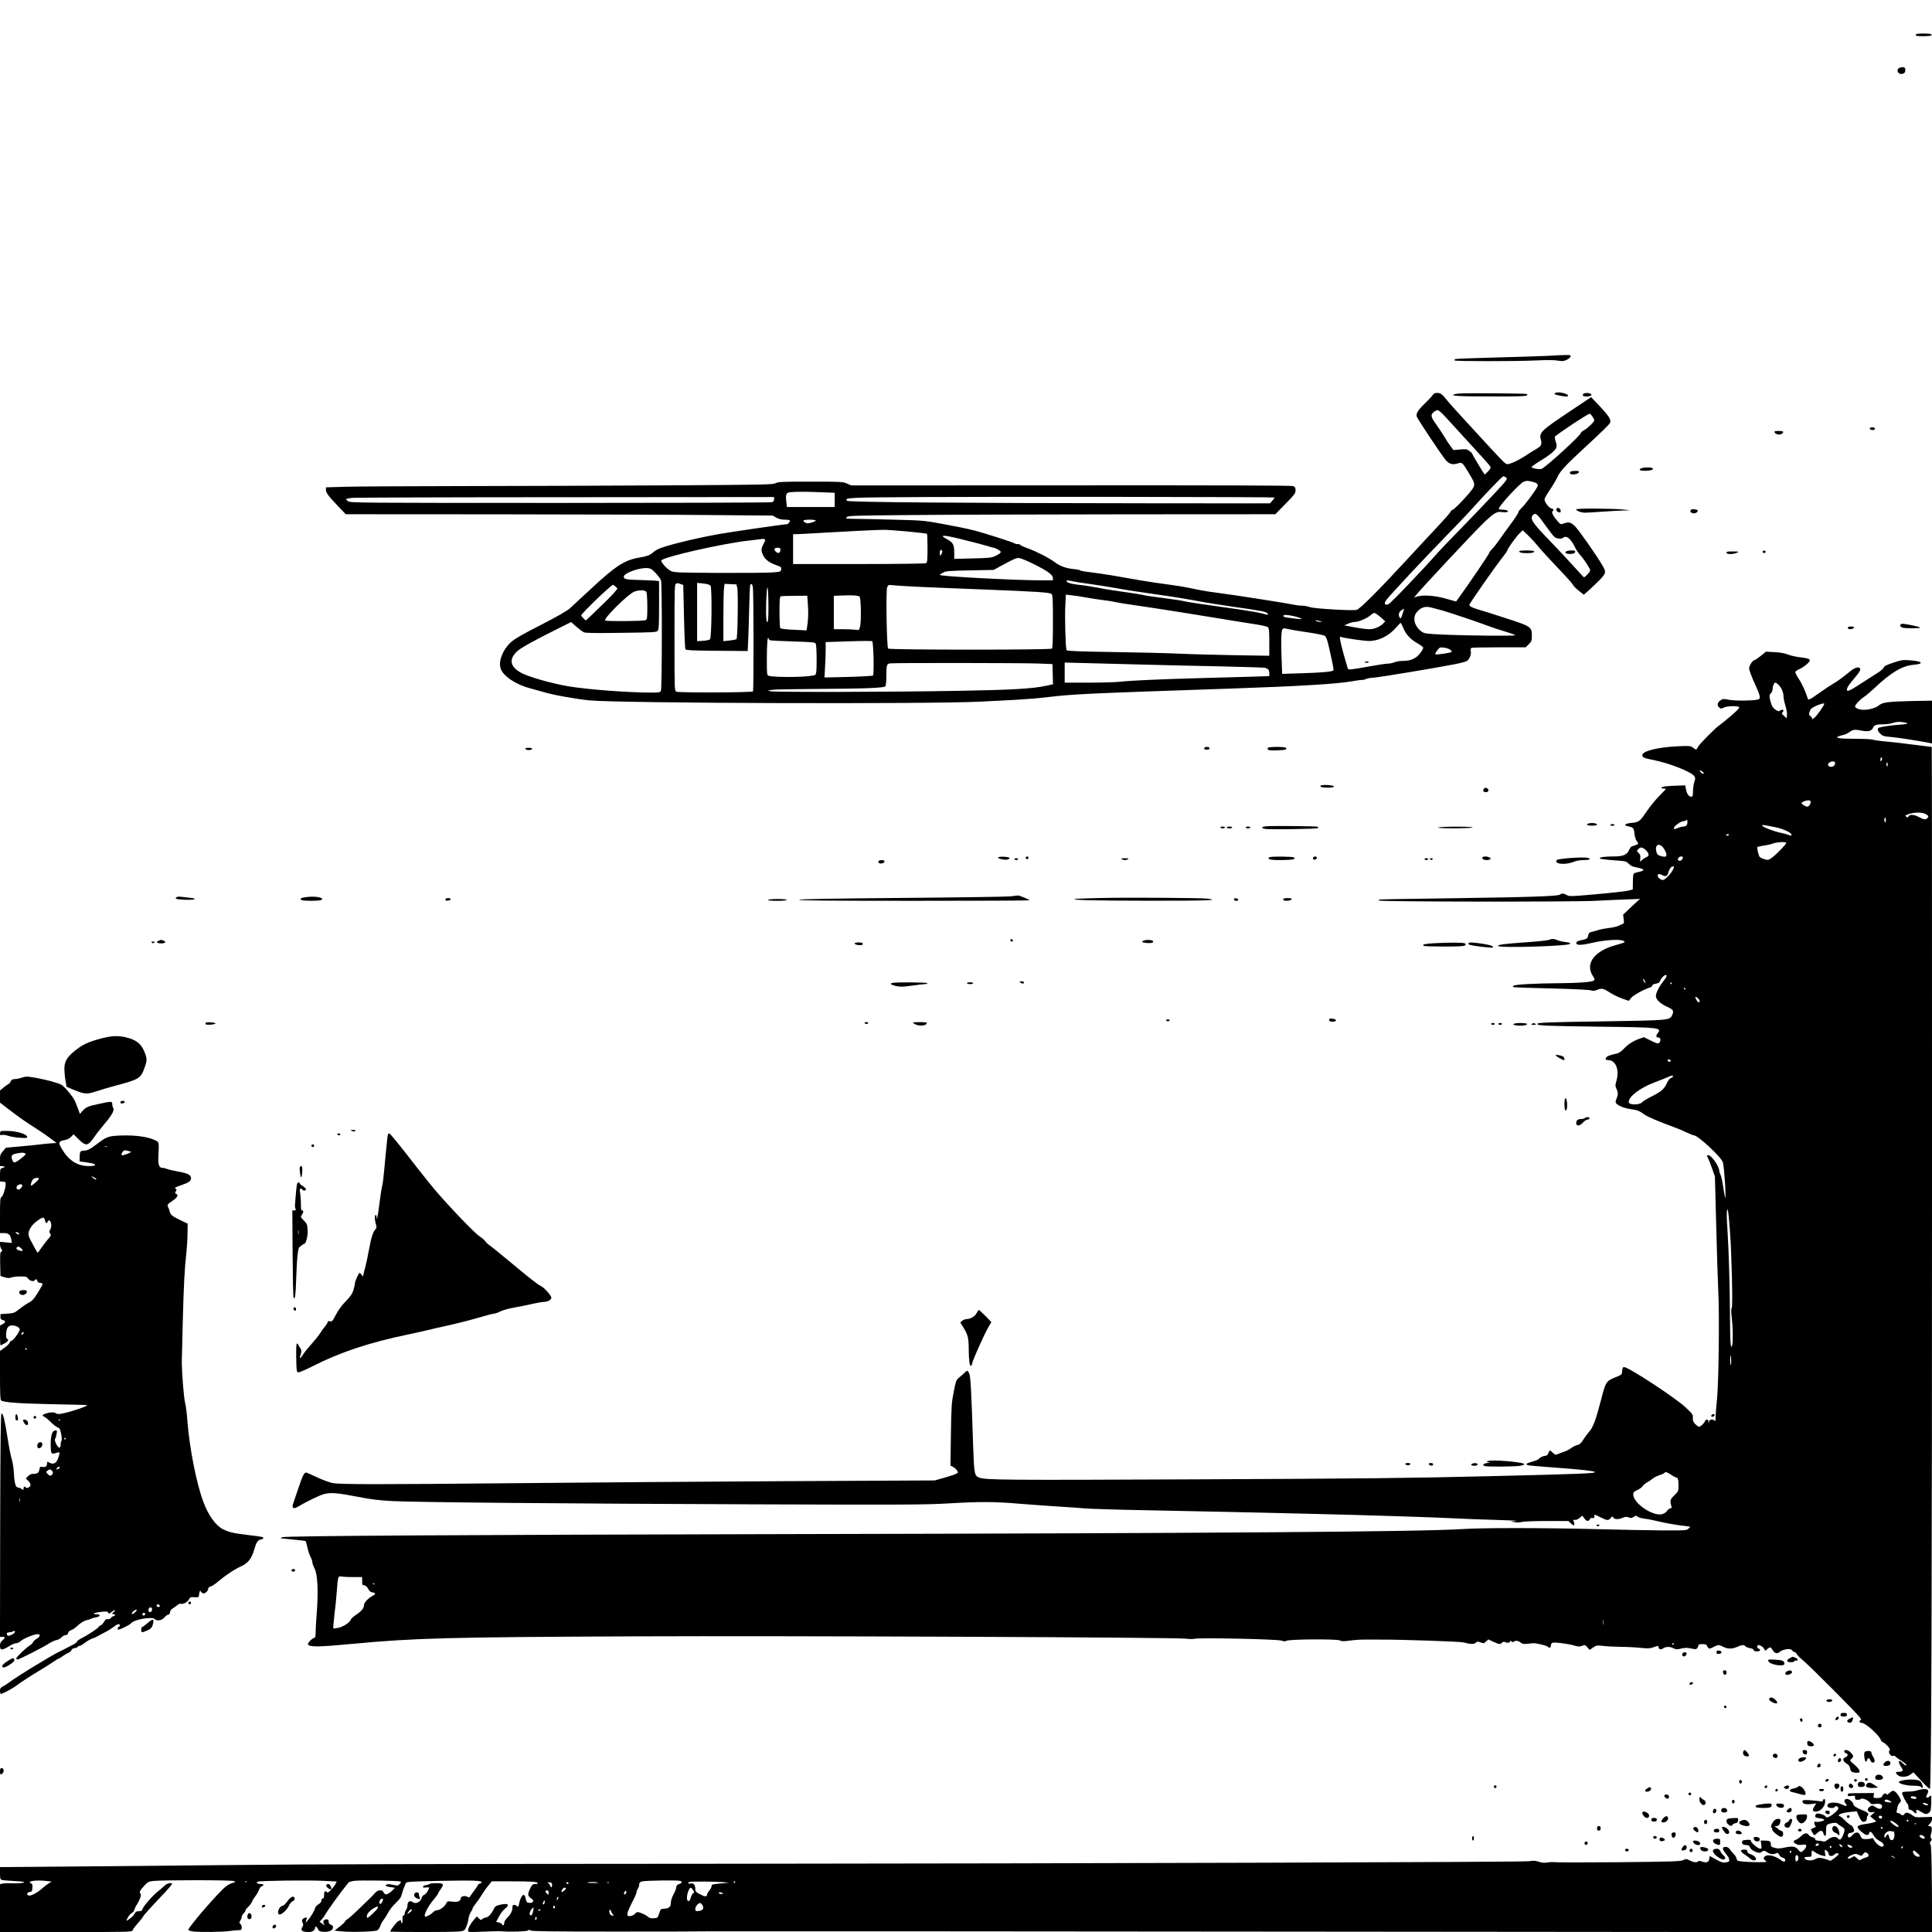 <?xml version="1.0" encoding="UTF-8" standalone="yes"?>
<svg version="1.0" xmlns="http://www.w3.org/2000/svg" width="1600pt" height="1600pt" viewBox="0 0 2134 2134" preserveAspectRatio="xMidYMid meet">
  <g transform="translate(0,2134) scale(0.1,-0.1)" fill="#000000" stroke="none">
    <path d="M21167 20963 c-18 -18 0 -23 77 -23 80 0 115 11 80 24 -21 8 -149 8
-157 -1z"/>
    <path d="M20978 20589 c-42 -24 -7 -80 40 -63 21 7 27 16 27 39 0 25 -4 30
-25 32 -14 2 -33 -2 -42 -8z"/>
    <path d="M17085 17409 c-82 -4 -339 -12 -571 -18 -231 -6 -428 -13 -437 -17
-9 -3 -14 -10 -11 -15 7 -11 676 -11 909 0 107 5 193 5 231 -2 54 -8 67 -7
100 9 22 11 40 27 42 37 4 20 -5 20 -263 6z"/>
    <path d="M17180 17000 c-20 -13 -11 -18 50 -30 66 -13 90 -13 90 0 0 23 -112
47 -140 30z"/>
    <path d="M15823 16974 c-10 -15 -46 -54 -81 -87 -81 -78 -105 -117 -93 -149
12 -33 281 -436 320 -480 38 -44 75 -54 132 -37 49 15 50 14 120 -101 68 -112
72 -125 52 -167 -19 -41 -209 -243 -228 -243 -6 0 -17 -10 -22 -22 -6 -13 -66
-81 -133 -153 -68 -71 -222 -238 -344 -370 -320 -347 -525 -552 -561 -561 -48
-12 -465 13 -516 30 -24 9 -64 16 -89 16 -25 0 -65 5 -90 11 -25 6 -173 30
-330 55 -253 40 -376 58 -625 92 -38 6 -123 22 -189 36 -65 14 -177 32 -250
41 -72 9 -207 29 -301 45 -93 16 -233 40 -310 54 -77 13 -188 29 -247 36 -60
7 -108 16 -108 20 0 4 -28 10 -62 13 -92 9 -156 32 -214 75 -67 50 -208 122
-306 157 -43 15 -78 32 -78 36 0 5 -13 9 -28 9 -15 0 -32 4 -37 9 -10 10 -346
117 -440 141 -93 23 -179 41 -375 77 -186 34 -209 35 -520 43 -179 5 -372 9
-430 9 -99 1 -103 2 -87 19 16 16 68 17 700 23 375 4 1436 7 2358 8 l1676 1
111 114 c101 103 112 118 112 150 0 30 -5 38 -27 47 -18 7 -825 9 -2453 8
l-2427 -1 -48 21 c-46 20 -63 21 -402 21 -316 0 -357 -2 -386 -17 -30 -16
-120 -18 -1177 -24 -630 -4 -1649 -7 -2265 -8 -616 -1 -1211 -4 -1322 -8
l-203 -6 0 -27 c0 -33 23 -64 132 -179 l87 -91 1673 -1 c920 -1 1981 -4 2358
-8 l685 -6 40 -23 c27 -15 56 -22 92 -22 28 0 54 -4 58 -9 5 -9 -20 -41 -31
-41 -33 0 -640 -88 -764 -111 -279 -51 -591 -129 -665 -166 -16 -9 -41 -25
-55 -38 -31 -27 -68 -41 -149 -54 -162 -27 -263 -92 -541 -352 -97 -90 -198
-184 -226 -209 -35 -30 -139 -90 -324 -185 -206 -105 -287 -152 -328 -190 -88
-80 -139 -210 -112 -289 28 -85 169 -179 333 -221 50 -13 114 -31 141 -39 94
-30 343 -75 506 -92 324 -32 3741 -43 4320 -14 107 6 283 15 390 20 107 6 267
19 355 30 291 34 397 39 2040 95 741 25 1158 51 1319 80 43 8 93 15 110 15 18
0 36 4 41 9 6 6 46 13 90 16 79 7 654 102 892 148 67 13 130 30 138 37 29 24
47 71 41 105 -5 25 -3 34 10 39 8 3 146 6 306 6 l290 0 34 34 c31 31 34 39 34
96 0 96 -9 102 -295 194 -132 43 -256 82 -275 87 -84 24 -120 41 -120 58 0 15
290 430 380 543 22 28 40 55 40 60 0 16 97 151 134 187 l35 34 57 -54 c31 -30
80 -83 109 -119 29 -36 127 -143 218 -239 92 -95 169 -182 172 -192 3 -10 31
-38 62 -63 l57 -45 30 26 c17 13 70 63 119 111 98 97 102 109 60 181 -65 113
-270 405 -309 441 -46 43 -67 47 -122 28 -34 -13 -35 -12 -69 27 -48 55 -68
94 -54 108 17 17 13 24 -14 31 -27 7 -75 70 -75 100 0 11 27 59 60 107 33 48
69 109 80 134 30 70 91 136 343 367 126 116 234 222 240 235 16 35 -9 75 -117
190 l-91 96 -225 -150 c-332 -222 -351 -240 -331 -319 15 -57 7 -71 -66 -113
-32 -19 -88 -54 -124 -78 -37 -23 -92 -53 -123 -64 -52 -20 -57 -21 -80 -6
-14 9 -94 92 -178 184 -84 92 -215 235 -292 318 -76 82 -155 170 -174 195 -52
66 -71 80 -108 80 -25 0 -38 -7 -51 -26z m154 -251 c43 -47 123 -135 178 -195
248 -270 296 -324 306 -340 7 -14 2 -26 -25 -55 -19 -21 -36 -36 -38 -33 -18
22 -138 223 -138 230 0 5 -14 18 -31 30 -27 20 -38 22 -103 15 l-73 -6 -35 48
c-19 26 -52 77 -73 113 -22 36 -59 91 -83 124 -57 79 -62 103 -28 133 15 13
36 23 46 23 11 0 51 -36 97 -87z m1613 15 c11 -18 20 -36 20 -40 0 -17 -76
-91 -112 -109 -21 -11 -38 -26 -38 -33 0 -25 -388 -379 -433 -395 -22 -8 -96
4 -110 18 -4 4 36 34 90 67 108 65 171 116 184 151 5 14 3 38 -8 68 -8 26 -12
50 -7 54 62 52 363 251 382 251 7 0 21 -15 32 -32z m-957 -671 c16 -11 16 -15
-8 -47 -30 -40 -242 -265 -510 -540 -105 -107 -210 -217 -234 -245 -179 -203
-527 -566 -548 -571 -42 -11 -49 11 -17 53 44 58 414 453 648 693 116 119 249
258 295 310 143 160 335 360 346 360 6 0 19 -6 28 -13z m292 -48 c57 -14 71
-30 53 -61 -30 -55 -135 -195 -170 -227 -21 -20 -38 -43 -38 -52 0 -8 -35 -62
-78 -120 -42 -57 -101 -138 -130 -180 -28 -41 -65 -88 -82 -104 -16 -16 -30
-34 -30 -40 0 -13 -222 -340 -349 -515 l-18 -24 -114 32 c-120 34 -246 43
-317 23 l-33 -10 27 32 c78 94 639 693 744 794 112 107 143 125 196 117 52 -7
87 2 64 16 -8 6 -32 10 -52 10 -20 0 -39 4 -43 9 -11 19 230 282 275 300 33
13 43 13 95 0z m-7857 -116 l152 -6 0 -79 0 -78 -264 0 -264 0 -7 59 c-9 82
-2 99 43 104 67 7 187 7 340 0z m5010 -58 c2 -1 -9 -17 -23 -34 l-27 -31
-1316 1 c-2123 2 -3339 12 -3354 27 -36 36 -13 37 880 42 776 5 3833 1 3840
-5z m-5528 -20 c0 -18 -7 -27 -27 -32 -16 -5 -1068 -8 -2338 -8 -2222 0 -2312
1 -2339 18 -15 10 -25 22 -21 25 4 4 34 10 68 13 34 3 1096 7 2360 7 l2297 2
0 -25z m8522 -291 c43 -60 87 -117 99 -126 23 -19 84 -24 94 -8 3 6 17 10 30
10 28 0 69 -46 100 -112 12 -26 38 -66 59 -88 38 -42 97 -131 109 -162 4 -13
-5 -29 -30 -54 -34 -35 -36 -35 -52 -17 -10 10 -66 72 -126 138 -60 66 -166
179 -235 250 -201 207 -226 247 -184 290 25 24 48 4 136 -121z m-8062 56 c0
-9 -61 -30 -88 -30 -22 0 -53 20 -47 31 8 12 135 12 135 -1z m1009 -120 c118
-11 217 -23 220 -26 3 -3 6 -75 6 -160 0 -127 -3 -156 -15 -164 -9 -6 -300
-10 -742 -10 l-728 0 0 165 0 165 37 0 c20 0 150 7 287 15 229 14 546 30 671
33 28 1 146 -7 264 -18z m576 -80 c149 -36 277 -70 325 -85 25 -9 50 -15 57
-15 6 0 28 -10 48 -21 30 -18 34 -24 23 -37 -7 -8 -33 -24 -58 -35 -39 -18
-72 -21 -247 -25 l-203 -5 0 69 c0 88 -13 112 -78 147 -93 50 -52 52 133 7z
m-2152 -6 c13 -5 12 -13 -9 -51 -29 -56 -30 -75 -3 -130 23 -47 71 -81 153
-109 42 -14 47 -19 44 -43 -3 -25 -5 -26 -98 -34 -52 -4 -318 -6 -590 -5 -480
3 -496 4 -535 24 -41 21 -109 99 -100 114 24 39 673 186 965 219 146 17 155
18 157 20 1 0 8 -2 16 -5z m177 -119 c0 -34 -27 -43 -52 -17 -25 25 -16 42 23
42 24 0 29 -4 29 -25z m1780 -42 c-14 -28 -14 -28 -18 -5 -5 34 6 58 20 44 9
-9 8 -18 -2 -39z m1025 -117 c150 -75 205 -116 205 -152 l0 -24 -128 0 c-288
0 -1122 44 -1122 60 0 3 17 15 38 26 33 17 67 19 297 24 l260 5 125 68 c104
56 131 67 160 63 19 -3 94 -34 165 -70z m-4182 -97 c27 -29 53 -63 58 -77 13
-34 12 -1198 -1 -1222 -9 -18 -22 -20 -103 -20 -264 0 -704 34 -922 70 -182
31 -435 103 -518 148 -124 67 -139 150 -45 238 36 35 185 118 434 242 l162 81
57 -50 c31 -27 68 -55 83 -62 21 -10 114 -11 415 -7 370 5 389 6 403 24 11 16
14 72 14 283 l0 263 -22 4 c-13 3 -93 7 -178 9 -167 4 -190 9 -190 38 0 39
178 103 265 94 33 -3 48 -13 88 -56z m4602 -89 c22 -5 108 -19 190 -30 83 -11
224 -34 315 -50 91 -17 264 -43 385 -60 224 -31 382 -57 560 -91 55 -10 211
-34 347 -54 291 -41 343 -51 359 -71 15 -19 2 -18 -64 1 -29 8 -131 26 -227
40 -415 58 -595 85 -629 94 -20 6 -125 22 -235 36 -109 14 -202 27 -206 30 -7
4 -162 29 -355 56 -33 4 -106 17 -163 28 -56 11 -144 25 -195 30 -90 9 -147
26 -147 43 0 10 15 10 65 -2z m-4328 -31 l30 -10 8 -348 c4 -192 11 -355 16
-362 7 -11 72 -15 348 -17 l339 -3 6 113 c3 62 8 222 11 356 3 133 8 249 11
257 10 24 22 17 29 -15 10 -45 11 -1147 2 -1157 -14 -13 -822 -16 -846 -3 -21
11 -21 15 -21 600 0 552 1 589 18 593 9 3 17 5 18 6 1 0 15 -4 31 -10z m331
-18 c18 -23 13 -574 -6 -593 -6 -6 -41 -14 -77 -16 l-65 -4 0 322 0 322 68 -7
c44 -5 71 -13 80 -24z m295 -21 c12 -46 5 -557 -8 -569 -6 -5 -40 -12 -77 -16
l-68 -7 0 254 c0 140 3 283 6 317 l7 62 65 -3 66 -3 9 -35z m-1343 10 l21 -21
-30 -37 c-27 -34 -107 -113 -263 -262 l-58 -54 -25 24 c-14 13 -25 27 -25 32
0 21 330 338 351 338 5 0 18 -9 29 -20z m3310 0 c107 -5 434 -19 725 -30 636
-25 762 -33 781 -52 12 -11 14 -69 14 -303 0 -191 -3 -292 -10 -299 -16 -16
-1795 -15 -1810 0 -16 16 -26 639 -11 677 11 27 13 28 64 23 28 -4 140 -10
247 -16z m-1629 -381 c-8 -21 -10 -18 -16 25 -9 60 0 329 11 348 12 18 17
-343 5 -373z m-1341 322 c5 -11 10 -82 10 -160 0 -128 -2 -141 -19 -151 -21
-11 -417 -15 -445 -4 -32 12 253 295 322 320 57 20 119 18 132 -5z m2355 -52
c15 -15 19 -278 5 -329 -11 -42 -12 -42 -48 -36 -20 3 -83 6 -139 6 l-103 0 0
185 0 184 98 4 c114 4 173 0 187 -14z m2515 -11 c63 -11 151 -24 195 -29 44
-5 96 -14 115 -19 19 -5 116 -21 215 -35 211 -30 666 -102 950 -149 110 -19
269 -44 354 -57 88 -13 159 -29 167 -37 11 -10 14 -50 14 -164 l0 -151 -382 6
c-211 4 -486 11 -613 17 -126 6 -456 14 -733 18 -383 6 -505 11 -511 21 -12
18 -21 360 -14 495 l6 118 61 -7 c34 -3 113 -15 176 -27z m-3086 -83 c6 -97 4
-153 -10 -244 l-5 -34 -142 7 c-94 4 -144 11 -149 19 -4 6 -8 87 -8 179 0 124
3 168 13 171 6 3 75 6 153 6 l141 1 7 -105z m7011 -59 c106 -31 384 -125 545
-185 30 -11 102 -34 159 -51 57 -17 100 -34 97 -37 -9 -9 -535 -4 -785 7 -195
9 -218 12 -246 32 -77 52 -105 146 -63 207 33 48 83 73 133 67 22 -3 94 -21
160 -40z m-441 -32 c-20 -60 -23 -62 -34 -44 -17 27 -10 58 17 78 16 11 29 19
30 18 2 -1 -4 -25 -13 -52z m-246 -40 l53 -47 -22 -23 c-35 -37 -100 -64 -155
-64 -27 0 -100 9 -162 21 l-114 21 42 19 c23 11 55 19 71 19 43 0 137 39 173
71 17 16 38 29 46 29 9 0 39 -21 68 -46z m-915 -1 c27 -8 46 -17 43 -20 -5 -6
-168 14 -191 23 -8 4 -12 10 -9 16 8 12 92 2 157 -19z m247 -43 l25 -8 -25 -1
c-14 0 -32 4 -40 9 -13 9 -13 10 0 9 8 -1 26 -5 40 -9z m919 -74 c30 -73 76
-124 155 -170 36 -21 66 -43 66 -48 0 -20 -31 -67 -64 -96 -42 -36 -91 -52
-164 -52 -29 0 -69 -7 -89 -15 -19 -8 -52 -15 -72 -15 -20 0 -108 -13 -196
-29 -228 -41 -243 -42 -249 -23 -3 10 -23 82 -46 161 -39 141 -49 198 -31 187
17 -11 257 -46 312 -46 108 0 220 56 301 150 24 28 46 50 49 50 3 0 15 -24 28
-54z m-1259 -17 c25 -6 119 -21 208 -34 90 -13 173 -30 185 -38 15 -10 26 -40
43 -113 44 -191 58 -263 52 -269 -14 -14 -130 -25 -339 -31 l-227 -7 -7 190
c-4 105 -4 218 0 252 8 68 8 68 85 50z m-5737 -120 c5 -4 119 -10 253 -14 222
-7 245 -9 254 -25 6 -10 10 -88 10 -174 0 -121 -3 -158 -14 -169 -26 -26 -433
-34 -518 -11 -16 5 -18 22 -18 177 0 165 8 268 18 237 3 -8 9 -18 15 -21z
m1146 -200 c2 -100 -1 -185 -6 -190 -5 -5 -127 -12 -272 -16 l-264 -6 6 114
c4 63 7 151 7 195 l0 82 253 8 c138 5 256 6 262 1 5 -4 11 -86 14 -188z m6367
96 c16 -10 22 -21 17 -26 -11 -11 -171 -34 -179 -26 -4 4 6 23 21 43 26 34 31
36 71 31 24 -2 56 -12 70 -22z m-4546 -154 l155 -6 3 -112 3 -111 -73 -16
c-150 -33 -380 -46 -943 -56 -765 -14 -2061 -17 -2105 -5 -35 9 -35 9 25 16
33 4 233 8 445 9 565 3 788 11 800 30 5 8 10 58 10 110 0 125 4 138 44 143 51
6 1468 5 1636 -2z m1135 -11 c215 -6 604 -15 865 -20 261 -6 486 -13 500 -16
39 -10 50 -24 50 -59 l0 -33 -182 -6 c-101 -3 -361 -10 -578 -16 -440 -12
-762 -26 -890 -40 -47 -6 -203 -10 -347 -10 l-263 0 0 111 0 111 228 -6 c125
-3 403 -11 617 -16z"/>
    <path d="M17300 15250 c-25 -16 3 -32 51 -28 32 2 45 8 47 21 3 14 -4 17 -40
17 -24 0 -50 -5 -58 -10z"/>
    <path d="M15079 14029 c-10 -6 -7 -9 14 -9 29 0 35 5 14 13 -8 3 -20 1 -28 -4z"/>
    <path d="M16115 16993 c-22 -2 -47 -6 -55 -9 -43 -17 59 -23 412 -23 370 -1
418 2 393 27 -7 7 -681 12 -750 5z"/>
    <path d="M17491 16991 c-7 -5 -10 -14 -7 -20 9 -14 66 -14 86 -1 13 9 13 11 0
20 -19 12 -60 13 -79 1z"/>
    <path d="M20657 16614 c-11 -12 3 -24 29 -24 15 0 24 6 24 15 0 15 -40 21 -53
9z"/>
    <path d="M19600 16572 c0 -16 25 -32 51 -32 27 0 54 21 42 33 -9 10 -93 9 -93
-1z"/>
    <path d="M18146 16172 c-53 -12 -43 -32 16 -32 65 0 100 9 95 24 -4 13 -68 17
-111 8z"/>
    <path d="M17353 16133 c-7 -2 -13 -11 -13 -19 0 -23 94 -15 98 9 3 14 -4 17
-35 16 -21 0 -44 -3 -50 -6z"/>
    <path d="M17190 15712 c0 -18 18 -32 42 -32 5 0 8 10 6 23 -4 29 -48 38 -48 9z"/>
    <path d="M17410 15714 c0 -16 52 -36 97 -37 21 0 106 5 188 11 83 6 186 12
230 13 l80 2 -65 8 c-110 13 -530 16 -530 3z"/>
    <path d="M18681 15711 c-23 -15 -5 -41 29 -41 27 0 51 22 39 35 -10 10 -56 14
-68 6z"/>
    <path d="M16780 15251 c0 -14 28 -21 85 -21 59 0 88 8 79 21 -7 12 -164 12
-164 0z"/>
    <path d="M19470 15245 c0 -10 7 -15 18 -13 21 4 19 22 -2 26 -10 2 -16 -3 -16
-13z"/>
    <path d="M19070 15235 c0 -19 73 -20 115 0 29 13 27 13 -42 14 -59 1 -73 -2
-73 -14z"/>
    <path d="M20990 14431 c0 -13 10 -20 31 -25 46 -9 189 -7 189 2 0 8 -159 42
-198 42 -15 0 -22 -6 -22 -19z"/>
    <path d="M20410 14405 c0 -15 26 -20 54 -9 28 11 17 24 -19 24 -24 0 -35 -5
-35 -15z"/>
    <path d="M19449 14096 c-31 -25 -61 -46 -67 -46 -21 0 -62 -61 -62 -93 0 -17
27 -90 60 -163 64 -140 70 -168 43 -179 -38 -15 -254 -18 -324 -5 -66 13 -71
12 -97 -7 -34 -25 -39 -54 -13 -77 18 -16 21 -16 50 -2 32 17 146 22 170 7 10
-6 -11 -30 -80 -90 -52 -45 -112 -94 -134 -109 -51 -35 -223 -209 -241 -244
-17 -34 -17 -34 -54 -6 -28 20 -36 21 -167 15 -219 -10 -393 -53 -393 -98 0
-25 20 -34 120 -53 180 -36 424 -132 454 -179 13 -19 13 -27 1 -62 -8 -22 -14
-68 -15 -102 0 -54 -3 -63 -18 -63 -28 0 -49 29 -59 80 l-9 45 -89 -3 c-50 -1
-109 -5 -132 -8 -46 -6 -59 -24 -18 -24 14 0 25 -2 25 -5 0 -2 -33 -37 -73
-77 -39 -40 -100 -113 -133 -163 -83 -121 -91 -127 -171 -134 -70 -6 -95 -26
-46 -36 64 -14 70 -20 76 -81 4 -35 14 -69 26 -85 20 -27 20 -29 4 -37 -10 -5
-30 -12 -45 -16 -19 -4 -32 -17 -42 -41 -24 -57 -66 -75 -172 -75 -97 0 -154
-8 -154 -20 0 -8 52 -15 204 -26 82 -6 92 -9 117 -35 18 -20 43 -32 76 -38
108 -21 112 -37 16 -56 -18 -4 -36 -11 -39 -17 -4 -6 -8 -47 -8 -92 l-1 -80
-42 -12 c-23 -7 -180 -25 -349 -40 -291 -26 -308 -27 -336 -11 -34 19 -59 22
-74 7 -19 -19 -304 -29 -1154 -41 -465 -6 -847 -13 -849 -15 -2 -2 -1 -7 3
-11 13 -14 2139 -16 2386 -3 124 6 286 14 360 16 l135 5 -30 -27 c-16 -14 -59
-53 -94 -87 l-63 -60 6 -49 c6 -41 4 -49 -11 -54 -10 -3 -30 -12 -45 -20 -15
-8 -62 -19 -105 -24 -43 -5 -98 -16 -123 -24 -25 -8 -58 -17 -73 -20 -21 -5
-29 -14 -34 -36 -7 -37 -15 -42 -78 -55 -34 -7 -51 -15 -53 -27 -6 -31 42 -32
171 -3 137 32 296 43 342 25 37 -14 28 -20 -78 -49 -237 -64 -342 -206 -253
-341 22 -34 23 -40 10 -51 -20 -16 -168 -28 -384 -29 -267 -2 -488 -14 -502
-28 -9 -9 -8 -12 3 -16 8 -2 196 -9 419 -14 241 -6 416 -15 433 -21 22 -8 36
-7 64 4 53 22 72 19 144 -28 36 -23 98 -53 138 -67 l72 -25 25 32 c22 29 145
97 212 117 12 4 22 13 22 21 0 8 16 16 40 20 28 5 41 13 46 28 8 28 44 67 61
67 21 0 15 -19 -21 -63 -46 -57 -86 -134 -86 -167 0 -40 47 -86 124 -120 70
-32 77 -44 55 -94 -25 -55 -36 -56 -728 -67 -643 -9 -761 -14 -761 -29 0 -19
86 -22 670 -30 690 -8 709 -10 659 -74 -22 -29 -18 -46 12 -46 23 0 27 -41 4
-60 -12 -10 -29 -5 -91 26 l-77 38 -50 -18 c-70 -25 -124 -60 -172 -111 -22
-24 -54 -47 -70 -50 -82 -19 -105 -27 -120 -41 -19 -20 -11 -34 21 -34 80 0
123 -108 89 -225 -15 -52 -15 -60 -1 -90 20 -41 20 -66 1 -112 -12 -28 -13
-39 -3 -50 22 -27 87 -53 160 -64 77 -11 92 -17 155 -62 37 -25 144 -71 323
-137 41 -15 104 -41 140 -59 36 -17 71 -31 79 -31 45 0 306 -243 321 -299 16
-61 38 -403 25 -390 -2 3 -12 54 -21 115 -8 60 -22 122 -30 138 -8 16 -14 35
-14 42 0 50 -86 174 -121 174 -19 0 -19 -1 -3 -32 9 -18 30 -71 46 -118 l30
-85 14 -530 c7 -291 18 -620 23 -730 14 -264 5 -1014 -14 -1200 -8 -77 -15
-165 -15 -194 0 -43 -3 -52 -12 -43 -21 21 -56 15 -61 -10 l-4 -23 -2 23 c-1
26 -29 30 -38 5 -9 -23 -51 -63 -67 -63 -7 0 -25 14 -41 30 -23 24 -28 38 -27
69 3 36 -2 43 -79 115 -115 108 -631 446 -681 446 -13 0 -18 -10 -20 -42 -3
-41 -3 -42 -73 -70 -105 -43 -109 -49 -160 -248 -59 -226 -88 -305 -132 -354
-19 -23 -50 -63 -67 -91 -24 -38 -39 -51 -63 -56 -18 -3 -49 -19 -69 -34 -20
-15 -55 -33 -78 -40 -22 -7 -53 -19 -69 -26 -25 -11 -30 -10 -57 16 -16 16
-31 27 -33 24 -2 -2 -8 -16 -15 -31 -7 -18 -19 -28 -32 -28 -24 0 -60 -17 -75
-36 -5 -7 -38 -20 -72 -29 -64 -18 -76 -28 -47 -39 8 -3 142 -15 297 -26 276
-20 422 -36 442 -48 24 -16 -144 -23 -1155 -47 -919 -22 -1389 -27 -3245 -35
-2097 -9 -2328 -8 -2398 19 -54 21 -57 36 -68 342 -21 649 -29 779 -44 810 -9
16 -18 29 -22 29 -3 0 -20 -13 -37 -30 -17 -16 -44 -40 -59 -52 -25 -20 -31
-38 -53 -153 -24 -119 -26 -158 -31 -472 l-5 -341 31 -16 c27 -14 51 -43 51
-61 0 -10 -63 -33 -163 -61 l-92 -26 -1620 -8 c-891 -5 -2227 -14 -2970 -22
-1561 -15 -1976 -15 -2060 1 -33 6 -107 33 -165 60 -58 27 -113 51 -122 55
-26 8 -43 -24 -94 -176 -25 -73 -50 -148 -56 -166 -17 -48 2 -63 45 -38 104
61 240 127 292 142 76 21 145 16 384 -30 142 -28 226 -38 375 -46 274 -14
1861 -28 4011 -36 1644 -6 1891 -4 2127 10 348 21 523 20 798 -4 124 -10 311
-24 415 -30 105 -6 240 -16 300 -21 61 -5 340 -14 620 -19 281 -5 719 -14 975
-20 256 -6 647 -15 870 -20 576 -13 1371 -38 1600 -50 107 -6 321 -14 475 -18
154 -4 253 -9 220 -12 l-60 -5 42 -8 c25 -5 56 -4 80 2 22 6 139 11 277 11
l240 0 28 -27 c32 -31 47 -24 32 16 -10 25 -9 27 11 23 13 -2 33 6 52 22 l30
25 22 -29 c25 -35 46 -38 61 -11 6 13 17 17 30 14 15 -4 20 0 20 16 0 11 2 21
5 21 3 0 32 -13 65 -30 71 -36 86 -37 111 -7 18 20 20 21 29 5 14 -22 55 -23
105 -2 30 12 43 13 65 4 23 -10 33 -9 54 5 24 16 28 16 44 3 9 -9 43 -18 74
-22 31 -3 103 -17 160 -31 57 -14 158 -33 226 -42 l123 -16 -21 -21 c-20 -20
-30 -21 -278 -20 -141 1 -471 7 -732 14 -583 15 -1257 16 -1487 1 -472 -30
-2669 -46 -7568 -56 -3506 -8 -5430 -19 -5465 -34 -14 -5 -23 -11 -20 -12 3
-1 65 -7 137 -14 73 -6 135 -14 139 -18 3 -3 12 -35 20 -71 7 -36 23 -82 34
-103 11 -21 20 -48 20 -60 0 -12 11 -42 24 -67 33 -63 43 -249 25 -481 -8 -93
-13 -196 -13 -227 0 -36 -4 -58 -11 -58 -22 0 -79 -56 -73 -72 13 -32 112 -31
503 6 671 63 1044 73 3125 82 1633 7 5985 -11 6073 -26 30 -5 70 -5 89 -1 58
14 917 -4 961 -20 29 -10 43 -10 57 -2 28 18 558 21 589 4 20 -11 40 -11 111
-2 47 7 122 12 165 11 44 0 125 0 180 0 218 1 872 -21 910 -31 78 -21 115 -22
135 -4 16 15 23 15 54 4 33 -12 38 -11 60 10 l25 23 56 -26 c67 -30 73 -31 96
-10 13 12 22 13 37 5 22 -12 52 -5 52 11 0 6 6 5 15 -2 12 -10 18 -10 30 0 16
13 51 6 77 -17 12 -11 31 -14 70 -9 29 3 58 6 63 6 31 2 142 -24 156 -36 23
-21 39 -17 39 10 0 16 7 27 19 31 25 8 167 -10 236 -30 45 -14 61 -14 89 -4
32 12 35 11 59 -16 l25 -29 38 26 c37 26 42 26 114 18 41 -5 128 -9 192 -10
65 0 161 -5 215 -11 82 -8 105 -8 142 5 54 20 61 20 61 1 0 -23 26 -29 52 -11
29 20 75 20 113 0 26 -14 37 -14 84 -3 42 10 65 10 110 1 50 -11 57 -10 69 5
6 9 12 23 12 30 0 9 14 13 43 13 37 0 46 -4 55 -25 14 -30 22 -31 72 -5 49 25
56 25 105 0 49 -25 98 -25 154 0 51 24 74 25 90 6 7 -8 30 -17 52 -21 24 -4
39 -12 39 -21 0 -9 12 -14 35 -14 24 0 35 5 35 15 0 8 -7 15 -15 15 -8 0 -15
9 -15 20 0 11 4 20 10 20 21 0 60 -24 65 -42 7 -20 20 -24 30 -8 3 5 14 14 25
20 15 8 22 4 39 -25 23 -40 53 -46 85 -16 12 10 42 21 67 24 38 5 50 3 64 -13
10 -11 24 -20 31 -20 7 0 15 -8 18 -18 4 -10 36 -43 74 -74 85 -72 616 -605
631 -635 8 -15 8 -23 1 -23 -5 0 -10 -7 -10 -15 0 -9 9 -15 24 -15 41 0 194
-137 210 -188 4 -12 16 -24 26 -27 10 -3 33 -22 50 -41 25 -28 29 -39 19 -50
-17 -20 15 -67 41 -59 10 3 21 1 25 -5 3 -5 30 -26 60 -44 54 -35 75 -56 55
-56 -6 0 -21 11 -34 25 -48 51 -58 15 -14 -47 24 -35 16 -48 -28 -48 -39 0
-43 -9 -13 -36 31 -28 99 -25 140 5 l33 25 86 -92 c47 -51 90 -92 96 -92 17 0
24 2087 24 7062 0 2446 -1 4448 -3 4448 -2 0 -89 11 -193 24 -104 14 -245 30
-313 36 -68 6 -134 16 -148 21 -13 5 -102 9 -196 9 -172 0 -227 9 -177 28 14
5 39 13 56 16 17 4 46 18 65 32 37 27 58 29 138 13 66 -13 107 -2 120 34 11
29 36 37 117 37 34 0 81 7 105 16 30 10 60 13 94 9 88 -10 81 -22 -18 -29 -88
-6 -188 -20 -229 -32 -27 -8 -22 -37 12 -69 26 -25 39 -29 124 -36 78 -7 297
-41 419 -65 l27 -6 0 237 0 236 -222 -4 c-268 -6 -324 -14 -366 -49 -32 -27
-106 -48 -166 -48 -45 0 -96 19 -96 36 0 20 53 77 102 109 24 16 72 57 108 91
183 174 311 251 435 261 124 11 100 40 -41 50 -78 6 -93 3 -184 -27 -77 -26
-100 -38 -104 -54 -3 -12 -35 -39 -78 -65 -40 -25 -111 -70 -158 -101 -91 -61
-143 -90 -160 -90 -21 0 -9 40 28 84 20 26 54 67 75 92 21 26 37 54 35 63 -6
30 -51 24 -99 -14 -110 -88 -148 -116 -201 -147 -31 -18 -99 -63 -152 -101
-116 -82 -122 -85 -131 -55 -21 69 -63 160 -97 210 -21 31 -38 64 -38 73 0 9
18 24 44 34 49 22 116 77 116 96 0 18 -22 25 -113 36 -43 5 -102 19 -130 30
-34 14 -85 23 -147 26 l-95 5 -56 -46z m197 -321 c32 -32 54 -85 54 -129 0
-18 9 -64 21 -100 11 -37 19 -83 17 -103 l-3 -37 -30 27 c-24 20 -28 28 -17
38 6 7 12 17 12 21 0 12 -38 9 -42 -3 -6 -19 -66 18 -83 51 -9 17 -20 52 -25
78 -7 40 -6 49 11 65 11 10 19 31 19 48 0 34 16 69 31 69 5 0 21 -11 35 -25z
m504 -209 c0 -17 -83 -135 -110 -155 -19 -14 -30 -20 -26 -13 5 9 0 19 -14 29
-17 12 -20 21 -15 42 4 14 12 32 18 40 22 26 147 75 147 57z m631 -629 c-8 -8
-11 -5 -11 9 0 27 14 41 18 19 2 -9 -1 -22 -7 -28z m-511 -25 c0 -25 -19 -42
-47 -42 -31 0 -42 29 -18 46 28 20 65 18 65 -4z m580 -19 c0 -21 -3 -24 -9
-14 -5 8 -7 20 -4 28 8 21 13 15 13 -14z m-2044 -77 c10 -8 15 -18 11 -22 -4
-4 -17 2 -29 14 -25 25 -13 30 18 8z m1194 -332 c0 -26 -20 -54 -38 -54 -20 0
-62 27 -62 39 0 12 42 30 73 30 18 1 27 -4 27 -15z m1278 -140 c25 -16 27 -25
10 -42 -18 -18 -40 -15 -92 13 -55 29 -101 32 -115 8 -8 -15 -11 -15 -26 -3
-15 13 -11 16 41 32 66 19 144 16 182 -8z m-448 -66 c-1 -28 -2 -30 -11 -15
-6 10 -8 25 -5 33 9 24 16 16 16 -18z m-2201 -54 c-6 -8 -22 -14 -36 -14 -13
0 -40 -7 -60 -15 -44 -18 -43 -18 -43 0 0 20 77 75 106 75 13 0 26 6 31 13 5
8 9 3 11 -16 2 -16 -2 -35 -9 -43z m972 -19 c106 -21 206 -71 185 -92 -3 -3
-16 -2 -29 4 -12 6 -49 16 -82 23 -78 16 -191 58 -207 77 -13 16 -5 15 133
-12z m-506 -85 c3 -6 -4 -10 -17 -10 -18 0 -20 2 -8 10 19 12 18 12 25 0z
m635 -91 c0 -15 -114 -132 -161 -165 -36 -25 -42 -26 -79 -15 -21 6 -46 18
-53 26 -13 13 -33 102 -25 110 2 2 34 9 70 15 37 5 84 16 105 24 47 17 143 20
143 5z m-1365 -45 c13 -14 29 -42 36 -61 15 -45 1 -55 -55 -39 -33 9 -42 18
-49 43 -22 74 20 109 68 57z m-187 -33 c36 -34 42 -67 12 -76 -11 -4 -33 -17
-48 -30 l-27 -23 3 38 c3 29 -1 42 -19 59 -22 20 -22 21 -4 41 25 27 45 25 83
-9z m410 -87 c-5 -25 -35 -41 -49 -27 -9 9 -9 16 1 28 17 21 52 20 48 -1z
m-98 -98 c0 -38 -91 -146 -123 -146 -23 0 -57 27 -57 46 0 22 19 26 49 8 36
-21 58 -13 67 23 9 39 32 73 49 73 8 0 15 -2 15 -4z m-320 -1266 c12 -23 12
-24 -3 -11 -10 7 -17 20 -17 29 0 18 3 16 20 -18z m295 -20 c3 -5 1 -10 -4
-10 -6 0 -11 5 -11 10 0 6 2 10 4 10 3 0 8 -4 11 -10z m150 -60 c3 -5 1 -10
-4 -10 -6 0 -11 5 -11 10 0 6 2 10 4 10 3 0 8 -4 11 -10z m144 -112 c20 -20
20 -38 1 -38 -5 0 -16 14 -25 30 -18 35 -5 40 24 8z m-310 -677 c9 -6 10 -11
2 -15 -13 -8 -31 1 -31 15 0 11 11 11 29 0z m31 -179 c0 -5 -11 -14 -25 -20
-13 -6 -31 -27 -39 -47 -30 -70 -64 -101 -164 -151 -53 -27 -104 -57 -112 -67
-29 -35 -150 -35 -150 1 0 61 125 156 287 217 54 20 116 45 138 55 44 21 65
24 65 12z m629 -1722 c18 -239 32 -822 19 -837 -8 -10 -8 -42 1 -114 12 -108
14 -260 4 -297 -16 -61 -23 23 -24 288 -2 359 -14 774 -29 998 -7 95 -9 185
-4 200 6 23 8 18 15 -33 4 -33 12 -125 18 -205z m13 -1414 c0 -26 -2 -50 -6
-53 -3 -4 -6 20 -6 52 0 69 10 69 12 1z m-663 -1266 c24 -17 50 -30 56 -30 19
0 25 -24 25 -92 0 -58 -2 -61 -45 -104 -47 -45 -51 -58 -36 -112 8 -27 7 -32
-8 -32 -9 0 -27 -13 -39 -30 -14 -19 -35 -31 -58 -36 -107 -20 -314 125 -314
219 0 24 7 31 44 48 24 10 51 30 60 44 9 13 31 32 49 41 17 9 43 26 57 39 14
12 49 30 77 40 29 9 55 21 58 26 10 15 28 10 74 -21z m-14558 -1130 l99 0 0
-45 c0 -37 3 -45 19 -45 20 0 38 -18 56 -54 6 -11 22 -23 35 -24 43 -6 44 -20
2 -41 -46 -24 -92 -74 -92 -102 0 -32 -28 -66 -85 -104 -30 -19 -56 -43 -60
-54 -9 -30 -77 -76 -133 -90 -29 -7 -56 -10 -60 -7 -3 4 2 68 11 144 10 75 22
195 27 266 13 166 14 170 52 162 17 -3 75 -6 129 -6z m236 -76 c-3 -3 -12 -4
-19 -1 -8 3 -5 6 6 6 11 1 17 -2 13 -5z m13570 -446 c-2 -13 -4 -3 -4 22 0 25
2 35 4 23 2 -13 2 -33 0 -45z m783 -212 c0 -3 -4 -8 -10 -11 -5 -3 -10 -1 -10
4 0 6 5 11 10 11 6 0 10 -2 10 -4z"/>
    <path d="M13307 13083 c-15 -14 -6 -23 23 -23 20 0 30 5 30 15 0 15 -40 21
-53 8z"/>
    <path d="M14004 13079 c-14 -24 16 -31 105 -27 93 4 108 9 96 27 -8 15 -192
15 -201 0z"/>
    <path d="M5803 13068 c2 -7 19 -13 37 -13 18 0 35 6 38 13 2 8 -9 12 -38 12
-29 0 -40 -4 -37 -12z"/>
    <path d="M14586 12661 c-9 -14 20 -21 84 -21 65 0 87 14 39 24 -46 9 -117 7
-123 -3z"/>
    <path d="M16390 12625 c-16 -19 -4 -35 26 -35 28 0 34 34 8 44 -21 8 -20 8
-34 -9z"/>
    <path d="M17543 12243 c-30 -11 -9 -23 42 -23 53 0 72 11 39 24 -18 7 -63 7
-81 -1z"/>
    <path d="M17790 12230 c-11 -7 -6 -10 20 -10 26 0 31 3 20 10 -8 5 -17 10 -20
10 -3 0 -12 -5 -20 -10z"/>
    <path d="M13983 12213 c-52 -5 -56 -20 -8 -29 46 -8 571 -1 581 9 4 4 4 10 0
15 -8 7 -502 12 -573 5z"/>
    <path d="M13480 12200 c0 -5 11 -10 25 -10 14 0 25 5 25 10 0 6 -11 10 -25 10
-14 0 -25 -4 -25 -10z"/>
    <path d="M13550 12200 c0 -5 14 -10 30 -10 17 0 30 5 30 10 0 6 -13 10 -30 10
-16 0 -30 -4 -30 -10z"/>
    <path d="M13760 12200 c0 -5 11 -10 25 -10 14 0 25 5 25 10 0 6 -11 10 -25 10
-14 0 -25 -4 -25 -10z"/>
    <path d="M15885 12200 c-12 -5 55 -9 170 -9 105 0 199 4 210 9 12 5 -55 9
-170 9 -104 0 -199 -4 -210 -9z"/>
    <path d="M11031 11872 c-15 -11 -3 -16 59 -27 35 -5 71 8 57 21 -11 11 -101
16 -116 6z"/>
    <path d="M11330 11865 c0 -8 7 -15 15 -15 8 0 15 7 15 15 0 8 -7 15 -15 15 -8
0 -15 -7 -15 -15z"/>
    <path d="M14028 11873 c-25 -6 -22 -20 5 -27 36 -10 241 -7 257 4 13 9 13 11
0 20 -15 9 -228 12 -262 3z"/>
    <path d="M14504 11869 c-3 -6 -1 -16 4 -21 13 -13 45 8 36 23 -7 12 -31 11
-40 -2z"/>
    <path d="M16374 11869 c-14 -24 54 -40 85 -20 11 7 10 11 -7 20 -27 14 -69 14
-78 0z"/>
    <path d="M17300 11859 c-100 -11 -110 -14 -110 -33 0 -36 119 -37 202 -2 21 9
66 16 103 16 64 0 86 12 43 24 -30 8 -132 5 -238 -5z"/>
    <path d="M11205 11850 c3 -5 12 -10 20 -10 8 0 17 5 20 10 4 6 -5 10 -20 10
-15 0 -24 -4 -20 -10z"/>
    <path d="M12390 11850 c8 -5 24 -10 35 -10 11 0 27 5 35 10 11 7 1 10 -35 10
-36 0 -46 -3 -35 -10z"/>
    <path d="M15735 11850 c3 -5 12 -10 20 -10 8 0 17 5 20 10 4 6 -5 10 -20 10
-15 0 -24 -4 -20 -10z"/>
    <path d="M15798 11848 c9 -9 15 -9 24 0 9 9 7 12 -12 12 -19 0 -21 -3 -12 -12z"/>
    <path d="M9704 11829 c-10 -18 13 -32 40 -25 37 9 34 36 -3 36 -17 0 -33 -5
-37 -11z"/>
    <path d="M11160 11439 c-36 -4 -573 -12 -1193 -17 -807 -7 -1132 -13 -1140
-21 -8 -8 325 -11 1266 -11 702 0 1277 2 1277 6 0 9 -109 54 -128 53 -9 -1
-46 -5 -82 -10z"/>
    <path d="M1950 11430 c-26 -16 0 -25 90 -28 113 -5 156 13 54 22 -38 4 -82 9
-99 11 -16 3 -37 0 -45 -5z"/>
    <path d="M3383 11431 c-56 -7 -69 -14 -58 -30 8 -14 204 -14 225 -1 39 25 -66
45 -167 31z"/>
    <path d="M12145 11421 c-148 -4 -272 -8 -275 -10 -20 -14 189 -19 808 -20 649
-1 806 5 660 23 -79 9 -883 14 -1193 7z"/>
    <path d="M4920 11404 c0 -11 8 -14 27 -12 39 4 42 28 4 28 -21 0 -31 -5 -31
-16z"/>
    <path d="M13630 11406 c0 -11 9 -16 26 -16 31 0 28 23 -4 28 -15 2 -22 -2 -22
-12z"/>
    <path d="M14175 11410 c-3 -6 0 -13 8 -16 24 -9 80 0 85 14 5 15 -84 17 -93 2z"/>
    <path d="M8485 11400 c-4 -6 32 -10 99 -10 64 0 106 4 106 10 0 6 -40 10 -99
10 -56 0 -103 -4 -106 -10z"/>
    <path d="M11160 10956 c0 -9 7 -16 16 -16 9 0 14 5 12 12 -6 18 -28 21 -28 4z"/>
    <path d="M17110 10959 c-14 -6 -115 -17 -225 -25 -280 -19 -358 -30 -334 -45
34 -21 764 1 787 24 11 12 5 15 -43 21 -31 3 -72 13 -92 21 -41 17 -58 18 -93
4z"/>
    <path d="M1752 10949 c-33 -13 -18 -29 28 -29 47 0 61 16 25 30 -14 6 -27 10
-28 9 -1 0 -12 -4 -25 -10z"/>
    <path d="M12626 10947 c-18 -13 -16 -15 27 -21 53 -8 90 0 84 17 -5 18 -89 20
-111 4z"/>
    <path d="M1678 10928 c9 -9 15 -9 24 0 9 9 7 12 -12 12 -19 0 -21 -3 -12 -12z"/>
    <path d="M9440 10921 c0 -12 26 -21 61 -21 19 0 29 5 29 15 0 11 -12 15 -45
15 -25 0 -45 -4 -45 -9z"/>
    <path d="M15833 10921 c-98 -6 -125 -13 -109 -28 4 -5 106 -8 226 -8 166 0
222 3 232 13 10 10 10 15 -2 22 -16 10 -177 11 -347 1z"/>
    <path d="M16220 10921 c0 -6 4 -13 10 -16 16 -10 250 -39 257 -31 14 14 -16
26 -107 41 -109 17 -160 19 -160 6z"/>
    <path d="M11274 10485 c19 -14 36 -12 36 6 0 5 -12 9 -27 9 -27 -1 -27 -1 -9
-15z"/>
    <path d="M9858 10483 c-33 -8 -18 -21 38 -34 46 -10 75 -10 177 4 67 10 132
17 144 17 12 0 25 5 28 10 6 10 -350 13 -387 3z"/>
    <path d="M10680 10480 c0 -5 16 -10 35 -10 19 0 35 5 35 10 0 6 -16 10 -35 10
-19 0 -35 -4 -35 -10z"/>
    <path d="M14682 10073 c2 -13 12 -18 38 -18 51 0 48 29 -3 33 -33 3 -38 1 -35
-15z"/>
    <path d="M12880 10070 c0 -5 9 -10 20 -10 11 0 20 5 20 10 0 6 -9 10 -20 10
-11 0 -20 -4 -20 -10z"/>
    <path d="M2270 10035 c0 -13 10 -15 55 -13 30 2 55 8 55 13 0 6 -25 11 -55 13
-45 2 -55 0 -55 -13z"/>
    <path d="M9550 10040 c0 -5 9 -10 20 -10 11 0 20 5 20 10 0 6 -9 10 -20 10
-11 0 -20 -4 -20 -10z"/>
    <path d="M10094 10035 c42 -32 133 -30 144 3 3 9 -17 12 -80 12 -75 -1 -81 -2
-64 -15z"/>
    <path d="M16470 10030 c0 -5 9 -10 20 -10 11 0 20 5 20 10 0 6 -9 10 -20 10
-11 0 -20 -4 -20 -10z"/>
    <path d="M16550 10030 c0 -5 9 -10 20 -10 11 0 20 5 20 10 0 6 -9 10 -20 10
-11 0 -20 -4 -20 -10z"/>
    <path d="M16721 10031 c-11 -7 -6 -11 20 -16 50 -9 122 -2 127 13 4 14 -124
17 -147 3z"/>
    <path d="M16920 10030 c-11 -7 -6 -10 20 -10 26 0 31 3 20 10 -8 5 -17 10 -20
10 -3 0 -12 -5 -20 -10z"/>
    <path d="M1104 9866 c-136 -37 -194 -65 -283 -137 -84 -69 -111 -118 -110
-200 1 -35 6 -93 13 -128 l11 -65 90 -38 c107 -44 138 -46 236 -13 41 14 142
44 224 66 250 66 269 78 311 193 30 84 30 102 -1 179 -33 80 -79 121 -164 148
-110 34 -187 33 -327 -5z"/>
    <path d="M17184 9681 c7 -10 78 -51 91 -51 10 0 5 28 -7 38 -20 16 -93 27 -84
13z"/>
    <path d="M235 9435 c-22 -8 -55 -14 -73 -14 -24 -1 -35 -7 -44 -26 -6 -14 -14
-25 -18 -25 -4 0 -28 -17 -54 -37 l-46 -38 0 -67 0 -67 125 -96 c68 -53 175
-128 237 -166 61 -39 146 -96 187 -127 l76 -57 -50 -3 c-27 -1 -88 -7 -135
-13 -47 -6 -150 -16 -229 -23 l-145 -13 -33 -38 c-30 -35 -33 -44 -33 -101 l0
-63 33 -3 c32 -4 28 -8 -18 -23 -11 -3 -15 -21 -15 -74 l0 -70 33 -3 c30 -3
32 -5 29 -38 -5 -53 -31 -128 -48 -134 -11 -4 -14 -39 -14 -201 l0 -195 43 0
c52 0 72 -18 82 -72 l7 -37 -66 6 -66 6 0 -29 c0 -16 7 -39 15 -51 13 -19 13
-22 0 -27 -13 -5 -15 -27 -13 -138 l3 -132 45 -14 c35 -10 52 -11 78 -2 18 7
63 11 100 11 60 0 69 -3 85 -26 19 -25 60 -34 72 -15 10 16 22 12 28 -10 3
-14 14 -20 31 -20 15 0 26 -6 26 -13 0 -8 -24 -51 -53 -97 -41 -66 -61 -89
-97 -107 -25 -13 -72 -45 -105 -71 -56 -45 -63 -47 -135 -52 l-75 -5 0 -30 c0
-23 5 -30 24 -35 36 -8 36 -27 2 -45 l-31 -16 0 -109 c0 -61 3 -110 6 -110 4
0 24 10 45 22 38 21 50 43 27 50 -17 6 -13 95 6 123 12 18 25 25 49 25 41 0
81 -20 85 -43 4 -21 -73 -127 -92 -127 -8 0 -16 -9 -19 -19 -2 -11 -28 -36
-56 -56 l-51 -37 0 -268 c0 -202 3 -270 12 -278 27 -22 188 -34 558 -42 212
-4 387 -9 389 -9 33 -7 -206 -86 -292 -98 -22 -3 -44 0 -50 6 -15 15 -58 14
-107 -1 -46 -15 -49 -22 -18 -39 13 -6 37 -26 55 -43 50 -49 72 -66 96 -75 17
-6 24 -22 33 -72 7 -38 8 -68 3 -74 -5 -5 -9 -24 -9 -42 0 -22 -5 -33 -15 -33
-18 0 -57 78 -48 94 9 13 11 22 19 64 6 28 4 32 -15 32 -33 0 -51 -54 -51
-152 0 -105 6 -114 54 -98 21 7 40 10 43 7 3 -3 -3 -29 -12 -57 -21 -62 -53
-81 -98 -56 -26 14 -27 14 -27 -7 0 -32 -18 -47 -51 -40 -25 5 -28 2 -34 -30
-7 -37 -23 -47 -76 -47 -14 0 -36 -11 -49 -25 l-24 -25 28 -29 c19 -20 26 -35
22 -49 -7 -21 -42 -36 -52 -21 -10 16 -24 9 -24 -12 0 -19 -1 -19 -22 -5 -12
9 -30 16 -39 16 -26 0 -40 48 -45 154 -3 57 -13 124 -23 155 -11 31 -31 135
-46 231 -32 204 -51 283 -68 277 -9 -3 -13 -287 -15 -1235 l-2 -1232 23 0 c37
0 38 -10 6 -37 -22 -19 -29 -33 -29 -59 0 -57 20 -57 115 1 22 14 51 25 64 25
14 0 36 11 50 24 30 27 148 76 185 76 37 0 33 -27 -9 -51 -19 -11 -37 -28 -40
-38 -3 -9 -17 -24 -32 -33 -40 -23 -153 -131 -153 -146 0 -6 6 -12 14 -12 18
0 293 140 349 178 24 16 60 32 79 36 19 3 45 17 58 31 13 14 34 25 46 25 16 0
24 7 26 22 2 13 14 25 33 32 17 6 42 22 57 36 49 46 83 67 118 75 19 4 40 11
45 15 6 4 29 11 53 15 55 9 58 35 5 35 -60 1 -16 20 62 27 54 5 66 3 71 -11 5
-14 10 -13 36 9 17 14 33 23 37 20 3 -4 -2 -12 -12 -19 -21 -16 -22 -26 -2
-26 8 0 15 -4 15 -10 0 -5 -6 -10 -13 -10 -8 0 -22 -9 -32 -20 -11 -13 -25
-18 -37 -14 -13 4 -23 -4 -39 -30 -11 -19 -29 -38 -40 -41 -10 -4 -19 -10 -19
-15 0 -11 -119 -90 -187 -124 -29 -14 -53 -32 -53 -40 0 -7 -26 -25 -58 -40
-31 -15 -64 -32 -72 -37 -8 -5 -31 -17 -50 -25 -95 -44 -488 -284 -580 -355
-14 -11 -40 -27 -58 -36 -26 -14 -32 -23 -32 -50 0 -18 5 -33 10 -33 18 0 125
57 171 92 49 37 171 116 269 174 36 21 93 58 128 81 34 24 66 43 70 43 5 0 24
12 43 26 19 14 49 32 67 39 17 8 32 21 32 29 0 9 13 18 35 22 19 3 35 10 35
15 0 5 8 9 18 9 9 0 36 16 60 35 24 18 60 39 80 46 20 6 52 20 70 31 18 11 54
31 80 43 26 13 64 37 86 54 21 17 45 31 52 31 20 0 27 -19 10 -26 -17 -6 -22
-34 -7 -34 18 0 126 54 134 66 14 24 93 51 171 59 66 6 80 4 96 -10 27 -24 83
-12 110 23 12 15 29 27 38 27 11 0 18 10 20 28 2 15 13 32 25 38 12 7 35 23
51 36 16 13 35 22 42 19 25 -9 74 16 90 46 14 27 19 29 62 26 44 -3 47 -1 50
22 2 14 5 32 8 40 5 13 7 12 15 -2 6 -10 18 -18 28 -18 22 0 51 30 51 53 0 10
11 19 27 23 14 4 54 30 87 59 85 71 177 132 253 166 73 34 112 84 140 179 24
84 39 108 73 115 33 7 39 21 13 29 -10 3 -79 13 -153 21 -149 17 -215 32 -275
63 -83 42 -163 153 -218 302 -77 203 -154 597 -177 895 -5 77 -17 169 -26 205
-13 53 -32 283 -36 435 0 17 5 224 11 460 11 411 20 585 40 759 5 43 11 133
12 199 l2 121 -79 38 c-89 42 -112 61 -120 98 -3 14 -9 33 -15 42 -15 29 -11
36 46 74 55 37 70 66 40 78 -13 5 -13 9 -3 26 11 17 11 22 -1 29 -17 11 -8 16
66 42 77 26 103 45 103 73 0 39 -32 56 -144 76 -58 11 -115 24 -125 30 -11 5
-31 10 -45 10 -37 0 -50 33 -47 115 8 184 11 167 -39 192 -72 36 -215 56 -365
51 -148 -5 -165 -11 -279 -98 -72 -55 -103 -70 -146 -70 -32 0 -40 -14 -40
-75 l0 -43 76 -11 c42 -6 80 -14 85 -17 24 -15 3 -24 -56 -24 -131 0 -225 60
-304 193 -39 67 -34 83 33 94 26 4 52 17 70 35 l29 29 56 -55 c82 -81 103 -77
179 34 16 25 62 83 102 130 88 105 117 157 101 182 -6 10 -11 29 -11 43 0 32
-8 32 -156 0 -114 -24 -137 -35 -180 -84 l-21 -25 -18 50 c-10 27 -26 67 -35
89 -19 45 -110 156 -148 181 -31 20 -169 58 -286 79 -102 17 -107 17 -161 0z
m948 -762 c-7 -2 -19 -2 -25 0 -7 3 -2 5 12 5 14 0 19 -2 13 -5z m263 -56 c6
-6 -71 -37 -91 -37 -19 0 -19 10 0 37 12 18 20 20 51 13 19 -5 38 -10 40 -13z
m-1173 -15 c16 -7 15 -10 -10 -33 -41 -37 -89 -69 -105 -69 -8 0 -19 16 -25
35 -13 42 -1 56 60 66 56 9 59 9 80 1z m788 -290 c-7 -2 -23 6 -35 18 l-21 22
35 -18 c21 -10 30 -19 21 -22z m-631 9 c0 -12 -81 -84 -87 -77 -9 8 6 53 23
70 16 17 64 22 64 7z m-185 -72 c8 -13 -23 -49 -42 -49 -23 0 -28 32 -8 46 23
17 41 18 50 3z m252 -389 c6 -32 20 -39 29 -15 11 27 32 16 38 -20 5 -22 2
-44 -8 -63 -13 -25 -13 -32 -2 -48 13 -17 10 -24 -26 -64 -21 -25 -55 -69 -74
-98 -20 -30 -38 -52 -40 -49 -2 2 -15 25 -29 50 -14 26 -36 68 -50 94 -30 56
-27 88 13 147 27 39 103 96 129 96 8 0 16 -13 20 -30z m-288 -144 c10 -12 8
-13 -9 -9 -25 7 -37 23 -17 23 8 0 20 -6 26 -14z m23 -163 c26 -24 22 -36 -9
-28 -34 8 -47 20 -39 34 10 16 27 14 48 -6z m28 -938 c0 -8 -7 -15 -16 -15
-14 0 -14 3 -4 15 7 8 14 15 16 15 2 0 4 -7 4 -15z m35 -175 c3 -5 1 -10 -4
-10 -6 0 -11 5 -11 10 0 6 2 10 4 10 3 0 8 -4 11 -10z m372 -786 c-3 -3 -12
-4 -19 -1 -8 3 -5 6 6 6 11 1 17 -2 13 -5z m58 -204 c3 -5 1 -10 -4 -10 -6 0
-11 5 -11 10 0 6 2 10 4 10 3 0 8 -4 11 -10z m-67 -322 c-3 -7 -13 -15 -24
-17 -16 -3 -17 -1 -5 13 16 19 34 21 29 4z m-84 -34 c12 -12 13 -20 6 -35 -14
-25 -32 -24 -56 2 -18 20 -18 21 1 35 24 18 30 18 49 -2z m-357 -341 c-3 -10
-5 -2 -5 17 0 19 2 27 5 18 2 -10 2 -26 0 -35z m1547 -1148 c4 -10 -1 -15 -14
-15 -11 0 -20 7 -20 15 0 8 6 15 14 15 8 0 16 -7 20 -15z m-84 -45 c0 -18 -23
-34 -34 -23 -11 11 -6 41 7 46 17 6 27 -1 27 -23z m-185 -26 c-13 -14 -30 -24
-36 -22 -16 5 25 48 46 48 10 0 7 -8 -10 -26z m104 -31 c-8 -9 -16 -10 -22 -4
-13 13 0 31 19 24 11 -4 12 -8 3 -20z m-1439 -198 c-6 -7 -24 -19 -41 -26 -25
-10 -32 -10 -39 1 -12 19 -3 30 23 30 12 0 29 4 37 9 19 13 34 3 20 -14z"/>
    <path d="M17280 9146 c0 -63 12 -92 24 -60 8 20 8 72 0 102 -12 43 -24 21 -24
-42z"/>
    <path d="M1330 9164 c0 -10 7 -14 22 -12 32 5 35 28 4 28 -17 0 -26 -5 -26
-16z"/>
    <path d="M17505 8990 c-3 -5 -21 -10 -39 -10 -38 0 -56 -15 -56 -47 0 -34 42
-31 73 6 13 16 35 31 47 33 33 4 38 28 6 28 -13 0 -28 -4 -31 -10z"/>
    <path d="M3888 8848 c17 -8 26 -8 34 0 9 9 4 12 -22 11 -33 0 -34 -1 -12 -11z"/>
    <path d="M7 8844 c-4 -4 -7 -16 -7 -27 0 -15 5 -18 24 -13 13 3 43 -1 67 -10
24 -8 81 -18 127 -21 69 -5 82 -4 82 9 0 28 -97 60 -195 66 -50 2 -93 1 -98
-4z"/>
    <path d="M3725 8810 c3 -5 13 -10 21 -10 8 0 14 5 14 10 0 6 -9 10 -21 10 -11
0 -17 -4 -14 -10z"/>
    <path d="M4285 8811 c-3 -5 -14 -105 -25 -223 -26 -280 -30 -316 -42 -362 -5
-21 -18 -106 -28 -188 -17 -135 -30 -197 -30 -140 0 12 -4 22 -10 22 -13 0
-13 -54 2 -101 9 -33 9 -42 -5 -57 -28 -31 -46 -87 -72 -229 -14 -76 -32 -160
-40 -188 -8 -27 -17 -63 -20 -79 -6 -29 -6 -29 -21 -7 -8 11 -18 21 -22 21
-10 0 -52 -94 -52 -117 0 -11 -7 -43 -16 -72 -12 -41 -30 -68 -84 -123 -45
-47 -84 -99 -110 -150 -37 -71 -43 -78 -66 -72 -17 4 -24 2 -24 -8 0 -8 -15
-32 -34 -54 -18 -21 -40 -52 -49 -69 -9 -16 -50 -68 -92 -115 -42 -47 -86
-102 -98 -122 -22 -38 -45 -52 -32 -20 16 42 17 73 3 90 -8 9 -18 25 -21 35
-4 9 -11 17 -17 17 -7 0 -10 -52 -8 -157 3 -152 4 -158 24 -161 11 -2 87 31
167 72 290 148 623 259 1045 346 81 17 174 38 207 46 33 9 139 33 235 54 96
21 245 59 330 84 85 25 164 46 176 46 12 0 44 11 71 25 28 14 97 33 168 45 66
12 156 30 200 41 44 10 96 19 115 19 40 0 80 23 80 46 0 24 -81 114 -115 129
-34 14 -132 92 -373 293 -90 75 -179 147 -198 159 -18 13 -38 32 -44 43 -6 11
-34 35 -63 54 -52 33 -331 324 -487 506 -44 52 -133 163 -197 245 -201 259
-303 385 -313 385 -5 0 -11 -4 -15 -9z"/>
    <path d="M3440 8685 c0 -8 7 -15 15 -15 8 0 15 7 15 15 0 8 -7 15 -15 15 -8 0
-15 -7 -15 -15z"/>
    <path d="M3310 8433 c0 -16 3 -46 7 -68 5 -31 8 -35 14 -20 4 11 8 41 8 68 1
35 -3 47 -14 47 -10 0 -15 -10 -15 -27z"/>
    <path d="M3283 8268 c-6 -11 -15 -99 -25 -243 -1 -11 2 -28 6 -37 6 -14 3 -18
-13 -18 l-22 0 3 -479 c2 -264 6 -483 11 -487 17 -18 22 19 29 221 7 221 20
337 38 343 6 2 17 10 24 18 8 8 19 14 24 14 22 0 44 88 40 155 -4 59 -7 68
-42 104 -37 38 -38 40 -22 62 20 29 21 49 2 49 -10 0 -13 17 -12 68 0 37 -4
91 -8 120 -8 45 -7 52 8 52 9 0 16 -4 16 -10 0 -5 9 -10 20 -10 31 0 23 26
-15 49 -19 11 -35 25 -35 31 0 14 -17 13 -27 -2z m14 -560 c-2 -13 -4 -5 -4
17 -1 22 1 32 4 23 2 -10 2 -28 0 -40z"/>
    <path d="M213 7074 c-8 -21 21 -44 47 -37 25 7 44 29 35 43 -10 17 -75 12 -82
-6z"/>
    <path d="M3242 6883 c5 -25 28 -28 28 -4 0 12 -6 21 -16 21 -9 0 -14 -7 -12
-17z"/>
    <path d="M10788 6837 c-17 -36 -69 -67 -111 -67 -14 0 -35 -8 -47 -18 l-23
-19 37 -60 c46 -75 55 -113 56 -228 0 -119 10 -197 24 -192 6 2 12 14 14 28 5
33 128 309 174 390 l38 66 -64 66 c-36 37 -69 67 -73 67 -5 0 -16 -15 -25 -33z"/>
    <path d="M170 5685 c0 -24 5 -35 15 -35 16 0 18 12 9 48 -10 34 -24 26 -24
-13z"/>
    <path d="M18905 5709 c-4 -6 -4 -13 -1 -16 8 -8 36 5 36 17 0 13 -27 13 -35
-1z"/>
    <path d="M370 5685 c0 -8 7 -15 15 -15 8 0 15 7 15 15 0 8 -7 15 -15 15 -8 0
-15 -7 -15 -15z"/>
    <path d="M257 5643 c15 -43 53 -60 53 -25 0 23 -19 42 -42 42 -12 0 -16 -5
-11 -17z"/>
    <path d="M414 5384 c-8 -30 6 -47 29 -38 18 7 31 39 22 54 -13 20 -45 10 -51
-16z"/>
    <path d="M16430 5200 c-12 -8 -9 -10 15 -11 23 -2 19 -3 -14 -8 -49 -7 -64
-25 -29 -35 30 -8 307 -6 377 2 30 4 56 12 58 18 8 24 -374 57 -407 34z"/>
    <path d="M15523 5168 c2 -7 14 -13 27 -13 13 0 25 6 28 13 2 8 -7 12 -28 12
-21 0 -30 -4 -27 -12z"/>
    <path d="M15782 5168 c7 -20 48 -23 48 -4 0 11 -9 16 -26 16 -16 0 -24 -5 -22
-12z"/>
    <path d="M16263 5173 c-25 -10 -12 -23 22 -23 24 0 35 5 35 15 0 15 -31 19
-57 8z"/>
    <path d="M17638 4488 c9 -9 15 -9 24 0 9 9 7 12 -12 12 -19 0 -21 -3 -12 -12z"/>
    <path d="M3220 3995 c0 -8 9 -15 20 -15 11 0 20 7 20 15 0 8 -9 15 -20 15 -11
0 -20 -7 -20 -15z"/>
    <path d="M2080 3635 c0 -8 7 -15 15 -15 8 0 15 7 15 15 0 8 -7 15 -15 15 -8 0
-15 -7 -15 -15z"/>
    <path d="M1627 3410 c-25 -22 -50 -40 -56 -40 -6 0 -11 -13 -11 -30 0 -35 4
-36 63 -11 48 21 60 36 70 89 9 44 -9 42 -66 -8z"/>
    <path d="M118 3128 c9 -9 15 -9 24 0 9 9 7 12 -12 12 -19 0 -21 -3 -12 -12z"/>
    <path d="M18960 3090 c0 -17 5 -21 28 -18 16 2 27 9 27 18 0 9 -11 16 -27 18
-23 3 -28 -1 -28 -18z"/>
    <path d="M18583 3074 c-9 -23 13 -40 32 -24 8 7 15 19 15 26 0 19 -39 18 -47
-2z"/>
    <path d="M19768 3024 c-42 -22 -36 -44 12 -44 22 0 40 5 40 10 0 6 7 10 16 8
28 -5 26 18 -1 30 -32 15 -34 15 -67 -4z"/>
    <path d="M124 3017 c-94 -54 -123 -87 -83 -95 19 -3 108 53 116 74 9 23 -9 35
-33 21z"/>
    <path d="M19532 2994 c7 -40 178 -70 178 -31 -1 32 -20 40 -100 45 -76 4 -82
3 -78 -14z"/>
    <path d="M19032 2868 c5 -34 38 -37 38 -4 0 20 -5 26 -21 26 -15 0 -20 -5 -17
-22z"/>
    <path d="M19738 2879 c-22 -12 -24 -39 -4 -39 32 0 66 19 60 35 -7 17 -31 19
-56 4z"/>
    <path d="M18665 2749 c-4 -6 -4 -13 -1 -16 8 -8 36 5 36 17 0 13 -27 13 -35
-1z"/>
    <path d="M19547 2583 c-12 -11 -8 -22 16 -37 60 -38 92 -23 44 22 -23 22 -48
28 -60 15z"/>
    <path d="M20175 2560 c-8 -12 17 -23 41 -18 10 1 19 9 22 16 5 15 -54 17 -63
2z"/>
    <path d="M19042 2488 c6 -18 28 -21 28 -4 0 9 -7 16 -16 16 -9 0 -14 -5 -12
-12z"/>
    <path d="M20330 2400 c0 -16 7 -20 35 -20 28 0 35 4 35 20 0 16 -7 20 -35 20
-28 0 -35 -4 -35 -20z"/>
    <path d="M20280 2365 c-7 -9 -10 -18 -7 -21 10 -11 37 5 37 21 0 19 -14 19
-30 0z"/>
    <path d="M20427 2354 c-32 -17 -31 -37 1 -42 16 -3 25 4 32 23 16 42 12 44
-33 19z"/>
    <path d="M19882 2343 c5 -25 28 -28 28 -4 0 12 -6 21 -16 21 -9 0 -14 -7 -12
-17z"/>
    <path d="M20080 2280 c0 -13 7 -20 20 -20 13 0 20 7 20 20 0 13 -7 20 -20 20
-13 0 -20 -7 -20 -20z"/>
    <path d="M19962 2083 c2 -22 9 -29 32 -31 42 -5 54 13 25 37 -36 30 -61 27
-57 -6z"/>
    <path d="M19255 1990 c-9 -27 11 -50 41 -50 29 0 30 10 3 44 -25 31 -36 33
-44 6z"/>
    <path d="M19912 1988 c2 -15 11 -24 26 -26 18 -3 22 1 22 22 0 21 -5 26 -26
26 -21 0 -25 -4 -22 -22z"/>
    <path d="M20370 1996 c0 -8 9 -18 20 -21 29 -9 23 -35 -12 -48 -29 -11 -21
-43 16 -65 26 -15 37 -30 42 -56 6 -35 16 -42 64 -47 59 -6 53 28 -16 88 -54
47 -55 48 -35 65 28 22 26 36 -6 70 -28 30 -73 38 -73 14z"/>
    <path d="M20603 1993 c-14 -5 -16 -34 -7 -82 7 -35 19 -40 27 -11 7 28 26 25
37 -5 10 -27 37 -33 46 -10 3 8 -3 30 -15 48 -12 19 -21 42 -21 51 0 16 -38
21 -67 9z"/>
    <path d="M19583 1955 c-7 -19 13 -36 37 -32 8 1 15 11 15 22 0 26 -42 34 -52
10z"/>
    <path d="M20257 1963 c-12 -11 -8 -23 8 -23 8 0 15 7 15 15 0 16 -12 20 -23 8z"/>
    <path d="M19875 1917 c-20 -16 -13 -37 13 -37 21 0 62 27 62 41 0 14 -54 11
-75 -4z"/>
    <path d="M20303 1904 c-9 -23 11 -38 26 -20 13 16 7 36 -10 36 -5 0 -12 -7
-16 -16z"/>
    <path d="M20815 1870 c-24 -27 -9 -42 33 -34 25 5 32 12 32 30 0 31 -39 33
-65 4z"/>
    <path d="M20076 1844 c-9 -23 -8 -24 14 -24 13 0 20 7 20 20 0 24 -25 27 -34
4z"/>
    <path d="M0 1775 c0 -37 8 -43 28 -23 20 20 15 58 -8 58 -16 0 -20 -7 -20 -35z"/>
    <path d="M20721 1726 c-19 -23 -6 -46 26 -46 42 0 61 15 47 37 -14 23 -57 28
-73 9z"/>
    <path d="M20600 1685 c0 -8 7 -15 15 -15 8 0 15 7 15 15 0 8 -7 15 -15 15 -8
0 -15 -7 -15 -15z"/>
    <path d="M20165 1679 c-4 -6 -4 -13 -1 -16 8 -8 36 5 36 17 0 13 -27 13 -35
-1z"/>
    <path d="M20480 1675 c0 -8 7 -15 15 -15 8 0 15 7 15 15 0 8 -7 15 -15 15 -8
0 -15 -7 -15 -15z"/>
    <path d="M21032 1678 c-37 -7 -61 -15 -59 -22 7 -20 81 -39 160 -40 57 -1 80
-5 87 -16 5 -8 12 -12 15 -8 10 9 -5 55 -23 72 -23 20 -104 26 -180 14z"/>
    <path d="M19210 1660 c0 -11 7 -20 15 -20 8 0 15 9 15 20 0 11 -7 20 -15 20
-8 0 -15 -9 -15 -20z"/>
    <path d="M20533 1654 c-18 -8 -16 -43 2 -50 8 -4 27 -3 41 0 19 5 25 12 22 29
-3 22 -37 33 -65 21z"/>
    <path d="M20622 1638 c-32 -32 1 -52 79 -46 l44 3 -40 28 c-43 30 -65 33 -83
15z"/>
    <path d="M20265 1630 c-9 -15 4 -50 19 -50 20 0 39 27 32 45 -6 17 -42 20 -51
5z"/>
    <path d="M20424 1625 c-8 -20 4 -35 27 -35 21 0 25 20 7 38 -16 16 -27 15 -34
-3z"/>
    <path d="M16500 1605 c0 -8 7 -15 15 -15 8 0 15 7 15 15 0 8 -7 15 -15 15 -8
0 -15 -7 -15 -15z"/>
    <path d="M19497 1613 c-12 -11 -8 -23 8 -23 8 0 15 7 15 15 0 16 -12 20 -23 8z"/>
    <path d="M19716 1609 c-15 -9 -16 -13 -5 -20 25 -16 49 -10 49 11 0 22 -15 25
-44 9z"/>
    <path d="M19856 1601 c-4 -5 -24 -12 -46 -16 -47 -8 -54 -32 -12 -40 15 -3 51
-13 80 -21 62 -18 75 -13 61 24 -20 51 -66 81 -83 53z"/>
    <path d="M20330 1580 c0 -20 5 -30 15 -30 10 0 15 10 15 30 0 20 -5 30 -15 30
-10 0 -15 -10 -15 -30z"/>
    <path d="M18192 1584 c-29 -20 -28 -34 2 -34 26 0 51 24 41 40 -8 14 -17 13
-43 -6z"/>
    <path d="M19610 1564 c0 -9 5 -14 12 -12 18 6 21 28 4 28 -9 0 -16 -7 -16 -16z"/>
    <path d="M20093 1568 c2 -7 14 -13 27 -13 13 0 25 6 28 13 2 8 -7 12 -28 12
-21 0 -30 -4 -27 -12z"/>
    <path d="M21180 1565 c-19 -7 -65 -14 -102 -14 -54 -1 -68 -4 -68 -16 0 -19
46 -111 60 -120 5 -3 10 -19 10 -36 0 -22 5 -29 18 -29 11 0 27 -9 37 -20 10
-11 22 -20 28 -20 5 0 7 9 4 20 -7 27 6 25 59 -6 40 -24 48 -25 69 -14 29 16
33 27 36 105 3 100 2 101 -20 81 -29 -26 -45 -11 -25 24 24 40 13 60 -33 59
-21 0 -54 -7 -73 -14z m-12 -82 c2 -8 -5 -13 -16 -13 -30 0 -53 11 -46 22 8
13 57 6 62 -9z m127 -74 c5 -6 3 -9 -7 -9 -24 0 -48 11 -48 22 0 10 39 1 55
-13z"/>
    <path d="M20867 1533 c-15 -15 -27 -22 -27 -15 0 22 -37 12 -48 -13 -10 -21
-18 -25 -57 -25 -43 0 -44 1 -39 28 l5 27 -133 -1 c-161 -1 -158 0 -158 -20 0
-14 7 -16 40 -11 37 5 40 3 40 -19 0 -20 5 -24 28 -24 15 0 33 5 38 10 14 14
78 -13 98 -41 12 -18 20 -20 63 -14 53 7 81 -9 69 -40 -8 -21 -33 -19 -73 6
-31 20 -35 20 -58 5 -48 -31 -19 -77 38 -61 20 5 19 3 -7 -21 l-30 -26 35 -28
34 -29 -25 -9 c-14 -5 -47 -12 -75 -16 -123 -17 -133 -30 -63 -90 47 -41 74
-46 83 -15 9 28 26 19 52 -27 14 -25 37 -45 65 -59 44 -21 60 -57 27 -63 -21
-4 -78 44 -90 76 -7 18 -14 22 -27 16 -9 -4 -37 -8 -61 -8 -32 -1 -46 4 -52
17 -5 9 -13 25 -18 35 -15 31 -52 27 -81 -9 -28 -33 -50 -33 -50 1 0 14 10 21
35 26 19 3 35 12 35 20 0 23 -23 64 -36 64 -6 0 -35 23 -63 50 -28 28 -56 50
-61 50 -6 0 -10 4 -10 9 0 14 57 31 132 38 l67 6 21 -49 c12 -27 28 -54 37
-61 22 -17 53 1 53 30 0 13 5 28 12 35 17 17 -4 36 -72 62 -58 23 -90 46 -90
65 0 19 -45 55 -68 55 -30 0 -39 -26 -17 -50 28 -31 10 -36 -39 -12 -74 37
-178 24 -160 -21 7 -19 68 -24 79 -7 10 16 32 12 39 -7 5 -12 -6 -28 -36 -54
-53 -47 -96 -65 -104 -44 -7 18 -76 40 -98 32 -9 -4 -16 -15 -16 -25 0 -16 10
-21 50 -26 28 -4 50 -11 50 -16 0 -13 -65 -29 -90 -23 -15 4 -20 0 -20 -14 0
-10 5 -24 12 -31 9 -9 4 -14 -21 -23 -17 -6 -30 -14 -29 -18 2 -3 10 -18 17
-33 17 -34 23 -35 56 -2 30 30 57 28 65 -5 3 -14 11 -26 18 -29 9 -3 12 14 12
57 0 47 4 62 18 69 28 15 94 24 101 14 3 -5 25 -21 48 -35 39 -25 41 -28 33
-62 -9 -39 -35 -85 -49 -85 -5 0 -14 7 -21 15 -20 24 -72 18 -110 -14 -26 -21
-40 -26 -55 -20 -11 4 -35 8 -52 8 -23 1 -33 6 -33 16 0 9 -12 18 -30 22 -17
3 -35 14 -41 24 -14 28 -51 23 -83 -10 -16 -16 -41 -35 -57 -41 -36 -15 -36
-25 -4 -46 19 -12 37 -15 70 -11 39 6 45 4 45 -11 0 -20 -14 -40 -43 -62 -16
-12 -21 -9 -46 20 -32 38 -61 42 -162 20 -42 -9 -67 -9 -98 0 -36 9 -41 14
-41 39 0 33 -14 41 -72 41 l-40 0 6 -45 c6 -40 5 -45 -12 -45 -23 0 -102 66
-102 86 0 12 -11 14 -47 12 -37 -2 -49 -7 -51 -22 -5 -23 14 -36 51 -36 20 0
30 -7 37 -26 13 -33 96 -72 119 -55 31 22 41 23 70 2 31 -23 71 -27 101 -11
16 8 21 5 32 -17 8 -16 23 -29 36 -31 26 -4 40 -28 25 -43 -5 -5 -22 0 -43 16
-73 54 -161 69 -184 32 -9 -14 -7 -21 7 -31 9 -7 17 -16 17 -20 0 -8 -184 -6
-265 3 -54 5 -60 9 -63 30 -2 14 -16 37 -30 51 -15 15 -35 39 -45 53 -13 19
-27 27 -47 27 -40 0 -39 -24 2 -74 18 -22 33 -44 34 -50 1 -6 3 -17 5 -25 3
-10 -8 -17 -35 -21 -38 -7 -48 -4 -151 53 l-30 17 -5 -33 c-6 -37 -31 -46 -82
-28 -22 8 -35 8 -42 1 -15 -15 -48 -12 -91 10 -37 19 -41 19 -73 4 -30 -14
-118 -17 -701 -23 -366 -3 -686 -3 -709 0 -24 3 -65 2 -90 -3 -35 -6 -58 -4
-95 8 -40 13 -59 14 -106 6 -52 -10 -4848 -25 -8821 -28 -3458 -2 -4697 -5
-5480 -14 -470 -5 -1245 -12 -1722 -16 l-868 -7 0 -68 c0 -53 3 -68 17 -73 9
-4 72 -9 140 -13 94 -5 120 -9 106 -17 -10 -5 -60 -9 -112 -8 -52 2 -107 0
-123 -3 l-28 -7 0 -264 0 -264 729 0 c711 0 730 0 736 19 3 11 30 47 60 81 30
33 55 65 55 70 0 5 43 55 96 112 54 57 126 134 160 171 35 38 64 73 64 78 0
19 -55 8 -80 -17 -14 -14 -46 -42 -72 -62 -61 -48 -167 -169 -174 -199 -5 -18
-13 -23 -40 -23 -26 0 -36 -6 -48 -27 -12 -25 -43 -53 -84 -77 -8 -5 -4 10 10
34 12 23 33 45 44 50 12 5 25 21 28 36 4 15 16 40 26 54 10 14 26 45 35 68 14
34 15 45 5 57 -14 17 -4 36 53 96 29 32 42 38 93 43 103 11 857 11 884 -1 25
-10 25 -11 -12 -21 -20 -5 -52 -22 -70 -36 -78 -59 -418 -452 -418 -482 0 -6
24 -14 53 -18 79 -9 323 -6 402 5 39 6 85 10 103 10 28 0 32 4 32 28 0 16 -7
34 -15 41 -14 12 -14 15 0 36 8 13 15 32 15 42 0 10 9 27 20 37 11 10 20 24
20 31 0 7 14 25 31 41 16 15 37 43 44 61 8 19 26 47 39 63 13 16 29 44 36 63
6 19 20 38 31 41 28 9 23 25 -8 25 -40 0 -60 15 -36 26 24 11 552 18 730 9
l142 -7 -13 -27 c-23 -43 -86 -108 -92 -94 -3 7 -12 13 -20 13 -10 0 -14 -12
-14 -40 0 -29 -4 -40 -15 -40 -9 0 -15 -9 -15 -22 0 -15 -11 -29 -30 -40 -17
-10 -33 -25 -36 -35 -11 -38 -49 -103 -81 -140 -31 -35 -32 -36 -23 -10 5 16
10 30 10 33 0 10 -30 3 -44 -11 -12 -13 -13 -21 -4 -41 9 -19 9 -30 0 -45 -27
-42 -7 -59 70 -59 38 0 68 20 68 46 0 23 18 16 32 -13 11 -24 20 -28 63 -31
59 -3 99 15 103 46 3 16 -4 25 -22 32 -19 7 -26 17 -26 35 0 20 -5 25 -25 25
-31 0 -43 -25 -26 -52 11 -17 8 -17 -18 3 l-31 23 21 22 c12 13 27 32 33 43
38 67 174 256 266 368 5 6 33 14 62 18 70 9 504 2 514 -8 4 -4 -1 -17 -12 -28
-18 -18 -25 -19 -71 -8 -50 12 -83 8 -83 -9 0 -5 23 -12 51 -16 l52 -7 -24
-25 c-13 -14 -36 -32 -51 -40 -23 -12 -29 -12 -42 2 -9 8 -16 20 -16 25 0 5
-14 9 -32 9 -24 0 -39 -9 -67 -41 -20 -22 -49 -53 -66 -67 -16 -15 -67 -64
-114 -110 -46 -45 -97 -90 -113 -100 -15 -9 -28 -21 -28 -27 0 -5 -26 -30 -58
-55 l-57 -45 80 -8 c106 -11 364 -3 392 11 12 7 27 29 34 49 6 21 23 51 36 67
13 16 36 52 50 80 14 28 52 76 84 106 44 42 60 65 68 100 6 25 18 59 25 75 8
17 16 37 19 46 5 14 48 17 384 24 358 7 453 3 453 -15 0 -5 -9 -12 -20 -15
-11 -3 -20 -10 -20 -14 0 -4 -18 -32 -41 -62 -22 -30 -44 -60 -48 -68 -7 -11
-13 -11 -30 -1 -27 14 -71 5 -71 -14 0 -34 -31 -48 -91 -41 -57 7 -58 7 -74
-25 -18 -34 -69 -70 -101 -70 -11 0 -29 -9 -40 -21 -20 -22 -66 -49 -84 -49
-30 0 20 104 88 186 29 34 52 66 52 71 0 5 11 24 25 43 43 58 36 70 -43 70
-37 0 -72 -4 -77 -9 -6 -5 -23 -11 -39 -13 -16 -2 -31 -9 -34 -17 -3 -10 4
-12 32 -9 20 2 36 2 36 1 0 -22 -34 -75 -54 -82 -15 -6 -27 -21 -30 -38 -9
-39 -64 -66 -92 -46 -38 28 -64 11 -64 -41 0 -12 -7 -31 -15 -42 -8 -10 -15
-29 -15 -41 0 -13 -6 -22 -12 -20 -9 1 -13 -12 -12 -45 0 -26 -3 -45 -8 -42
-4 3 -8 12 -8 20 0 18 -10 18 -38 -1 -20 -15 -82 -97 -82 -109 0 -8 683 -8
758 0 60 7 62 8 81 48 10 23 22 63 25 89 3 27 15 61 26 77 11 15 20 33 20 40
0 6 15 30 34 53 18 23 49 67 67 97 18 30 50 76 72 102 l39 48 216 0 c219 0
292 -5 292 -21 0 -5 -13 -9 -30 -9 -24 0 -33 -7 -48 -37 -39 -78 -38 -92 12
-127 30 -21 14 -48 -26 -44 -29 3 -33 7 -41 45 -5 27 -14 43 -22 43 -18 0 -41
-43 -50 -93 -7 -37 -18 -46 -30 -27 -3 6 -15 10 -26 10 -15 0 -19 -7 -19 -30
0 -39 -20 -77 -59 -114 -17 -17 -31 -40 -31 -52 0 -27 -16 -40 -23 -20 -3 8
-20 17 -36 21 l-31 7 32 60 c17 33 47 71 65 85 62 47 33 66 -63 42 -38 -10
-48 -18 -62 -48 -22 -49 -62 -91 -86 -91 -10 0 -27 -7 -37 -16 -16 -14 -19
-14 -40 7 l-22 22 -34 -39 c-36 -41 -63 -92 -63 -120 0 -15 15 -16 163 -10 89
4 180 6 202 4 109 -8 283 -2 297 9 11 10 17 10 27 0 9 -9 222 -12 949 -12 515
0 1000 1 1077 3 77 1 3136 0 6799 -4 l6658 -6 -3 481 c-3 361 -7 483 -17 493
-9 9 -8 16 5 30 12 14 13 21 4 32 -9 10 -9 24 0 58 14 52 8 78 -20 78 -19 0
-18 2 4 25 14 13 25 36 25 51 l0 26 -93 -3 c-84 -4 -95 -2 -121 19 -41 31 -76
39 -88 18 -11 -19 -29 -21 -46 -4 -7 7 -20 13 -30 13 -10 0 -15 6 -13 15 2 8
6 29 9 45 2 17 13 40 24 51 19 21 19 23 3 55 -23 45 -55 79 -74 79 -9 0 -29
-12 -44 -27z m23 -101 c-6 -2 -27 -1 -46 3 -29 5 -33 9 -24 20 10 12 17 11 47
-3 19 -9 29 -18 23 -20z m-100 -162 c0 -5 -5 -12 -11 -16 -14 -8 -33 11 -25
25 7 11 36 4 36 -9z m290 -40 c0 -5 -4 -10 -10 -10 -5 0 -10 5 -10 10 0 6 5
10 10 10 6 0 10 -4 10 -10z m-147 -25 c35 -24 48 -45 28 -45 -14 0 -74 44 -79
58 -6 19 10 15 51 -13z m234 -11 c-3 -3 -12 -4 -19 -1 -8 3 -5 6 6 6 11 1 17
-2 13 -5z m-372 -44 c3 -5 2 -10 -4 -10 -5 0 -13 5 -16 10 -3 6 -2 10 4 10 5
0 13 -4 16 -10z m119 -40 c17 0 14 -79 -4 -90 -21 -13 -37 -1 -44 31 -7 35
-19 37 -33 7 -10 -21 -12 -21 -18 -5 -12 29 40 72 73 61 8 -2 19 -4 26 -4z
m346 -72 c0 -13 -24 -9 -46 7 -16 12 -17 16 -4 24 15 10 50 -12 50 -31z
m-1169 -73 c0 -5 -9 -11 -21 -13 -15 -3 -18 1 -14 13 7 17 35 17 35 0z m248
-4 c7 -5 12 -14 9 -21 -2 -7 -10 -4 -22 9 -19 21 -12 28 13 12z m119 -19 c6
-20 -37 -13 -48 7 -9 17 -7 18 17 12 15 -4 28 -12 31 -19z m-228 -2 c0 -5 -4
-10 -10 -10 -5 0 -10 5 -10 10 0 6 5 10 10 10 6 0 10 -4 10 -10z m782 -12 c-7
-7 -12 -8 -12 -2 0 14 12 26 19 19 2 -3 -1 -11 -7 -17z m-830 -35 c10 -9 18
-24 18 -35 0 -23 42 -25 60 -3 15 18 53 20 48 3 -3 -7 -24 -26 -47 -43 l-42
-29 -48 17 c-58 20 -88 21 -121 2 -30 -17 -74 -19 -101 -5 -31 17 -22 30 21
30 39 0 40 1 40 35 0 19 2 35 5 35 3 0 22 -11 43 -25 20 -13 52 -28 71 -31
l34 -7 -5 36 c-5 42 -2 44 24 20z m-397 -2 c3 -5 1 -12 -5 -16 -5 -3 -10 1
-10 9 0 18 6 21 15 7z m1396 -23 c33 -33 33 -33 9 -36 -25 -4 -60 28 -60 54 0
22 16 16 51 -18z m-553 0 c20 -20 14 -37 -15 -44 -16 -4 -39 -13 -52 -21 -21
-14 -25 -13 -51 12 -27 26 -30 26 -51 11 -27 -18 -49 -21 -49 -6 0 6 19 19 41
29 38 17 45 18 77 4 35 -14 37 -14 50 6 16 24 32 27 50 9z m-765 -40 c6 -22
-7 -48 -24 -48 -10 0 -12 53 -2 63 12 12 21 7 26 -15z m1063 -4 c18 -14 18
-14 -6 -3 -31 14 -36 19 -24 19 6 0 19 -7 30 -16z m-20408 -261 l53 -6 -33
-20 c-18 -11 -52 -37 -75 -58 -51 -46 -124 -84 -147 -76 -26 10 -19 35 12 39
24 3 27 7 30 46 2 31 -1 44 -12 48 -62 24 52 42 172 27z m6996 1 c25 -9 19
-24 -14 -35 -21 -8 -30 -17 -30 -34 0 -12 -13 -47 -30 -78 -16 -31 -30 -72
-30 -90 0 -48 -18 -66 -69 -69 -44 -3 -45 -4 -60 -53 -16 -49 -17 -50 -59 -53
-34 -3 -49 2 -73 22 -25 21 -84 46 -111 46 -4 0 -16 -9 -27 -21 -10 -11 -33
-22 -50 -23 -28 -2 -31 1 -31 26 0 15 23 70 50 121 28 52 50 103 50 113 0 11
7 29 15 40 8 10 15 31 15 46 0 20 7 29 28 36 29 11 400 16 426 6z m-4787 -10
c-3 -3 -12 -4 -19 -1 -8 3 -5 6 6 6 11 1 17 -2 13 -5z m3882 -10 c2 -2 -29 -3
-70 -3 -56 1 -66 3 -39 8 32 7 99 3 109 -5z m1376 7 l70 -7 -97 -8 c-88 -8
-98 -10 -98 -28 0 -11 -11 -33 -25 -50 -14 -16 -25 -36 -25 -43 0 -28 -24 -27
-76 1 -46 24 -54 33 -54 57 0 48 -18 70 -51 63 -31 -6 -41 9 -11 17 26 7 287
5 367 -2z m135 -1 c0 -5 -2 -10 -4 -10 -3 0 -8 5 -11 10 -3 6 -1 10 4 10 6 0
11 -4 11 -10z m-2024 -15 c4 -8 3 -23 -1 -32 -7 -16 -9 -14 -18 9 -6 15 -18
29 -26 31 -9 3 -3 5 12 6 16 1 30 -5 33 -14z m184 5 c0 -5 -4 -10 -9 -10 -6 0
-13 5 -16 10 -3 6 1 10 9 10 9 0 16 -4 16 -10z m447 4 c-3 -3 -12 -4 -19 -1
-8 3 -5 6 6 6 11 1 17 -2 13 -5z m-477 -62 c0 -13 -39 -46 -46 -39 -9 9 16 47
31 47 8 0 15 -4 15 -8z m1405 -18 c16 -24 16 -28 1 -36 -8 -5 -20 -27 -26 -49
-8 -30 -16 -39 -28 -37 -20 4 -19 62 3 115 17 40 27 41 50 7z m-1595 -31 c0
-25 -1 -26 -20 -8 -21 19 -18 35 6 35 9 0 14 -10 14 -27z m848 -14 c-18 -12
-23 8 -6 28 12 15 13 15 16 -2 2 -10 -2 -21 -10 -26z m1072 11 c12 -8 9 -10
-12 -10 -16 0 -28 5 -28 10 0 13 20 13 40 0z m-1819 -67 c-8 -15 -10 -15 -11
-2 0 17 10 32 18 25 2 -3 -1 -13 -7 -23z m-1931 -4 c0 -17 -20 -49 -30 -49
-14 0 -12 34 2 48 15 15 28 15 28 1z m1785 -38 c-3 -12 -11 -19 -16 -16 -5 4
-5 14 2 26 13 26 23 18 14 -10z m1745 -27 c19 -35 3 -58 -44 -62 -33 -3 -36
-1 -36 22 0 28 31 66 53 66 8 0 20 -12 27 -26z m-1630 -19 c0 -8 -4 -15 -10
-15 -5 0 -10 7 -10 15 0 8 5 15 10 15 6 0 10 -7 10 -15z m-1959 -14 c-6 -10
-34 -40 -63 -66 -49 -44 -53 -46 -56 -25 -4 24 26 62 73 91 40 25 59 25 46 0z
m1719 -25 c-9 -42 -19 -58 -31 -51 -14 9 -11 33 7 60 23 35 33 31 24 -9z
m-1342 2 c-2 -6 -15 -18 -28 -27 -21 -14 -23 -14 -16 -1 16 27 28 40 38 40 5
0 8 -5 6 -12z m1422 8 c0 -11 -19 -15 -25 -6 -3 5 1 10 9 10 9 0 16 -2 16 -4z
m780 -18 c0 -6 7 -20 17 -30 13 -15 14 -18 2 -18 -8 0 -20 5 -27 12 -14 14
-16 62 -2 53 6 -3 10 -11 10 -17z m-829 -91 c-8 -8 -11 -7 -11 4 0 20 13 34
18 19 3 -7 -1 -17 -7 -23z"/>
    <path d="M18650 1525 c0 -8 7 -15 15 -15 8 0 15 7 15 15 0 8 -7 15 -15 15 -8
0 -15 -7 -15 -15z"/>
    <path d="M18384 1509 c-8 -13 24 -41 41 -36 5 2 10 12 10 23 0 22 -39 32 -51
13z"/>
    <path d="M18770 1466 c0 -33 32 -71 53 -63 26 10 21 46 -8 59 -14 6 -25 15
-25 20 0 4 -4 8 -10 8 -5 0 -10 -11 -10 -24z"/>
    <path d="M20136 1454 c-5 -13 -14 -15 -39 -9 -17 3 -67 8 -109 11 -72 3 -78 2
-78 -16 0 -25 36 -34 102 -26 l50 7 -22 -35 c-25 -41 -20 -56 18 -56 51 0 102
57 102 115 0 28 -15 34 -24 9z"/>
    <path d="M19130 1440 c0 -11 7 -20 15 -20 8 0 15 9 15 20 0 11 -7 20 -15 20
-8 0 -15 -9 -15 -20z"/>
    <path d="M19441 1409 c-50 -10 -56 -13 -46 -28 7 -12 115 -15 153 -5 13 4 22
14 22 25 0 16 -7 19 -42 18 -24 -1 -63 -5 -87 -10z"/>
    <path d="M19620 1406 c0 -20 35 -38 63 -34 14 2 22 10 22 23 0 16 -8 21 -42
23 -33 2 -43 0 -43 -12z"/>
    <path d="M19014 1355 c-8 -21 4 -35 31 -35 28 0 38 12 29 34 -8 20 -53 21 -60
1z"/>
    <path d="M19745 1350 c-16 -18 -16 -20 -1 -26 24 -9 46 3 46 26 0 26 -22 26
-45 0z"/>
    <path d="M18927 1353 c-4 -3 -7 -15 -7 -25 0 -28 34 -19 38 10 3 21 -16 31
-31 15z"/>
    <path d="M20162 1323 c2 -10 13 -19 26 -21 17 -3 22 2 22 17 0 16 -6 21 -26
21 -19 0 -25 -5 -22 -17z"/>
    <path d="M18140 1317 c0 -22 30 -57 49 -57 30 0 36 32 11 52 -26 21 -60 24
-60 5z"/>
    <path d="M19853 1293 c-31 -12 9 -93 46 -93 26 0 61 42 61 73 0 26 -2 27 -47
26 -27 0 -54 -3 -60 -6z"/>
    <path d="M20400 1275 c0 -8 7 -15 15 -15 8 0 15 7 15 15 0 8 -7 15 -15 15 -8
0 -15 -7 -15 -15z"/>
    <path d="M18372 1257 c-28 -30 -28 -47 1 -47 30 0 60 32 51 54 -9 22 -27 20
-52 -7z"/>
    <path d="M18240 1240 c0 -16 7 -20 30 -20 23 0 30 4 30 20 0 16 -7 20 -30 20
-23 0 -30 -4 -30 -20z"/>
    <path d="M19093 1253 c-33 -6 -31 -48 3 -70 24 -15 27 -15 38 -1 7 9 23 18 36
20 19 2 26 10 28 31 3 26 2 27 -40 26 -24 -1 -53 -4 -65 -6z"/>
    <path d="M19591 1224 c-26 -33 -37 -67 -23 -72 6 -2 9 -9 6 -16 -7 -18 80 -89
103 -84 27 5 25 62 -2 66 -11 2 -24 9 -30 16 -5 7 -19 18 -30 24 -19 11 -18
11 6 12 20 0 30 8 39 29 6 17 9 35 5 40 -12 20 -53 12 -74 -15z"/>
    <path d="M19763 1234 c-3 -8 -16 -20 -29 -25 -29 -11 -32 -45 -4 -54 11 -3 24
-4 29 -1 15 9 42 76 36 86 -9 15 -25 12 -32 -6z"/>
    <path d="M18823 1224 c-8 -21 13 -42 28 -27 13 13 5 43 -11 43 -6 0 -13 -7
-17 -16z"/>
    <path d="M19233 1230 c-33 -13 -28 -36 8 -49 71 -25 107 -6 68 35 -24 25 -40
28 -76 14z"/>
    <path d="M17640 1145 c0 -18 5 -25 20 -25 15 0 20 7 20 25 0 18 -5 25 -20 25
-15 0 -20 -7 -20 -25z"/>
    <path d="M20247 1164 c-18 -18 -6 -55 20 -65 15 -6 31 -15 35 -22 16 -26 21 7
8 46 -14 40 -44 60 -63 41z"/>
    <path d="M18704 1149 c-4 -7 2 -20 16 -31 31 -25 42 -23 38 10 -3 29 -40 44
-54 21z"/>
    <path d="M19020 1157 c0 -15 34 -66 46 -71 37 -14 46 22 14 54 -17 17 -60 29
-60 17z"/>
    <path d="M18937 1133 c-17 -16 -5 -33 23 -33 23 0 30 4 30 20 0 14 -7 20 -23
20 -13 0 -27 -3 -30 -7z"/>
    <path d="M19860 1125 c0 -8 9 -15 20 -15 11 0 20 7 20 15 0 8 -9 15 -20 15
-11 0 -20 -7 -20 -15z"/>
    <path d="M19175 1110 c-11 -17 5 -30 36 -30 31 0 36 9 17 28 -15 15 -45 16
-53 2z"/>
    <path d="M18465 1090 c-3 -6 -3 -19 0 -31 10 -29 39 -20 43 14 3 21 -1 27 -17
27 -11 0 -23 -5 -26 -10z"/>
    <path d="M16260 1035 c0 -14 5 -25 10 -25 6 0 10 11 10 25 0 14 -4 25 -10 25
-5 0 -10 -11 -10 -25z"/>
    <path d="M18260 1045 c0 -8 9 -15 20 -15 11 0 20 7 20 15 0 8 -9 15 -20 15
-11 0 -20 -7 -20 -15z"/>
    <path d="M18343 1043 c-16 -6 -17 -29 -3 -38 12 -7 50 3 50 13 0 12 -34 29
-47 25z"/>
    <path d="M19372 1028 c4 -29 55 -39 65 -13 7 20 -12 35 -45 35 -19 0 -23 -5
-20 -22z"/>
    <path d="M18923 1014 c-7 -20 14 -41 50 -49 26 -7 27 -5 27 29 0 35 -1 36 -35
36 -23 0 -38 -6 -42 -16z"/>
    <path d="M18700 1001 c0 -18 32 -41 56 -41 29 0 32 25 5 40 -24 13 -61 13 -61
1z"/>
    <path d="M17504 989 c-10 -17 13 -36 27 -22 12 12 4 33 -11 33 -5 0 -12 -5
-16 -11z"/>
    <path d="M18584 935 c-20 -31 -14 -40 21 -31 18 5 25 13 25 31 0 33 -25 32
-46 0z"/>
    <path d="M18780 928 c0 -22 21 -38 51 -38 30 0 47 16 32 31 -5 5 -26 12 -46
16 -28 4 -37 2 -37 -9z"/>
    <path d="M17950 905 c0 -8 9 -15 20 -15 11 0 20 7 20 15 0 8 -9 15 -20 15 -11
0 -20 -7 -20 -15z"/>
    <path d="M18664 909 c-10 -17 13 -36 27 -22 12 12 4 33 -11 33 -5 0 -12 -5
-16 -11z"/>
    <path d="M18933 913 c-26 -10 -12 -43 33 -78 26 -19 55 -35 65 -35 30 0 34 22
8 44 -14 12 -30 33 -37 49 -11 26 -36 34 -69 20z"/>
    <path d="M19230 896 c0 -8 16 -24 36 -37 20 -12 48 -33 62 -45 26 -25 56 -31
67 -13 10 15 -22 47 -61 59 -23 8 -34 18 -34 31 0 15 -7 19 -35 19 -24 0 -35
-5 -35 -14z"/>
    <path d="M3604 518 c-4 -6 3 -19 16 -30 37 -30 52 -19 30 23 -12 21 -35 25
-46 7z"/>
    <path d="M4581 427 c-15 -19 -5 -42 26 -56 30 -14 39 -9 27 16 -4 10 -8 25 -8
33 -1 20 -30 24 -45 7z"/>
    <path d="M3175 340 c-20 -27 -43 -50 -50 -50 -39 0 -74 -83 -40 -96 21 -9 87
51 107 98 10 21 25 41 35 45 23 8 32 23 26 40 -10 27 -42 12 -78 -37z"/>
    <path d="M2895 289 c-4 -6 -4 -13 -1 -16 8 -8 36 5 36 17 0 13 -27 13 -35 -1z"/>
    <path d="M2734 185 c-8 -31 7 -50 31 -41 22 8 16 60 -7 64 -12 2 -19 -5 -24
-23z"/>
    <path d="M3013 65 c-3 -9 -3 -18 0 -22 10 -10 37 6 37 22 0 20 -29 20 -37 0z"/>
  </g>
</svg>